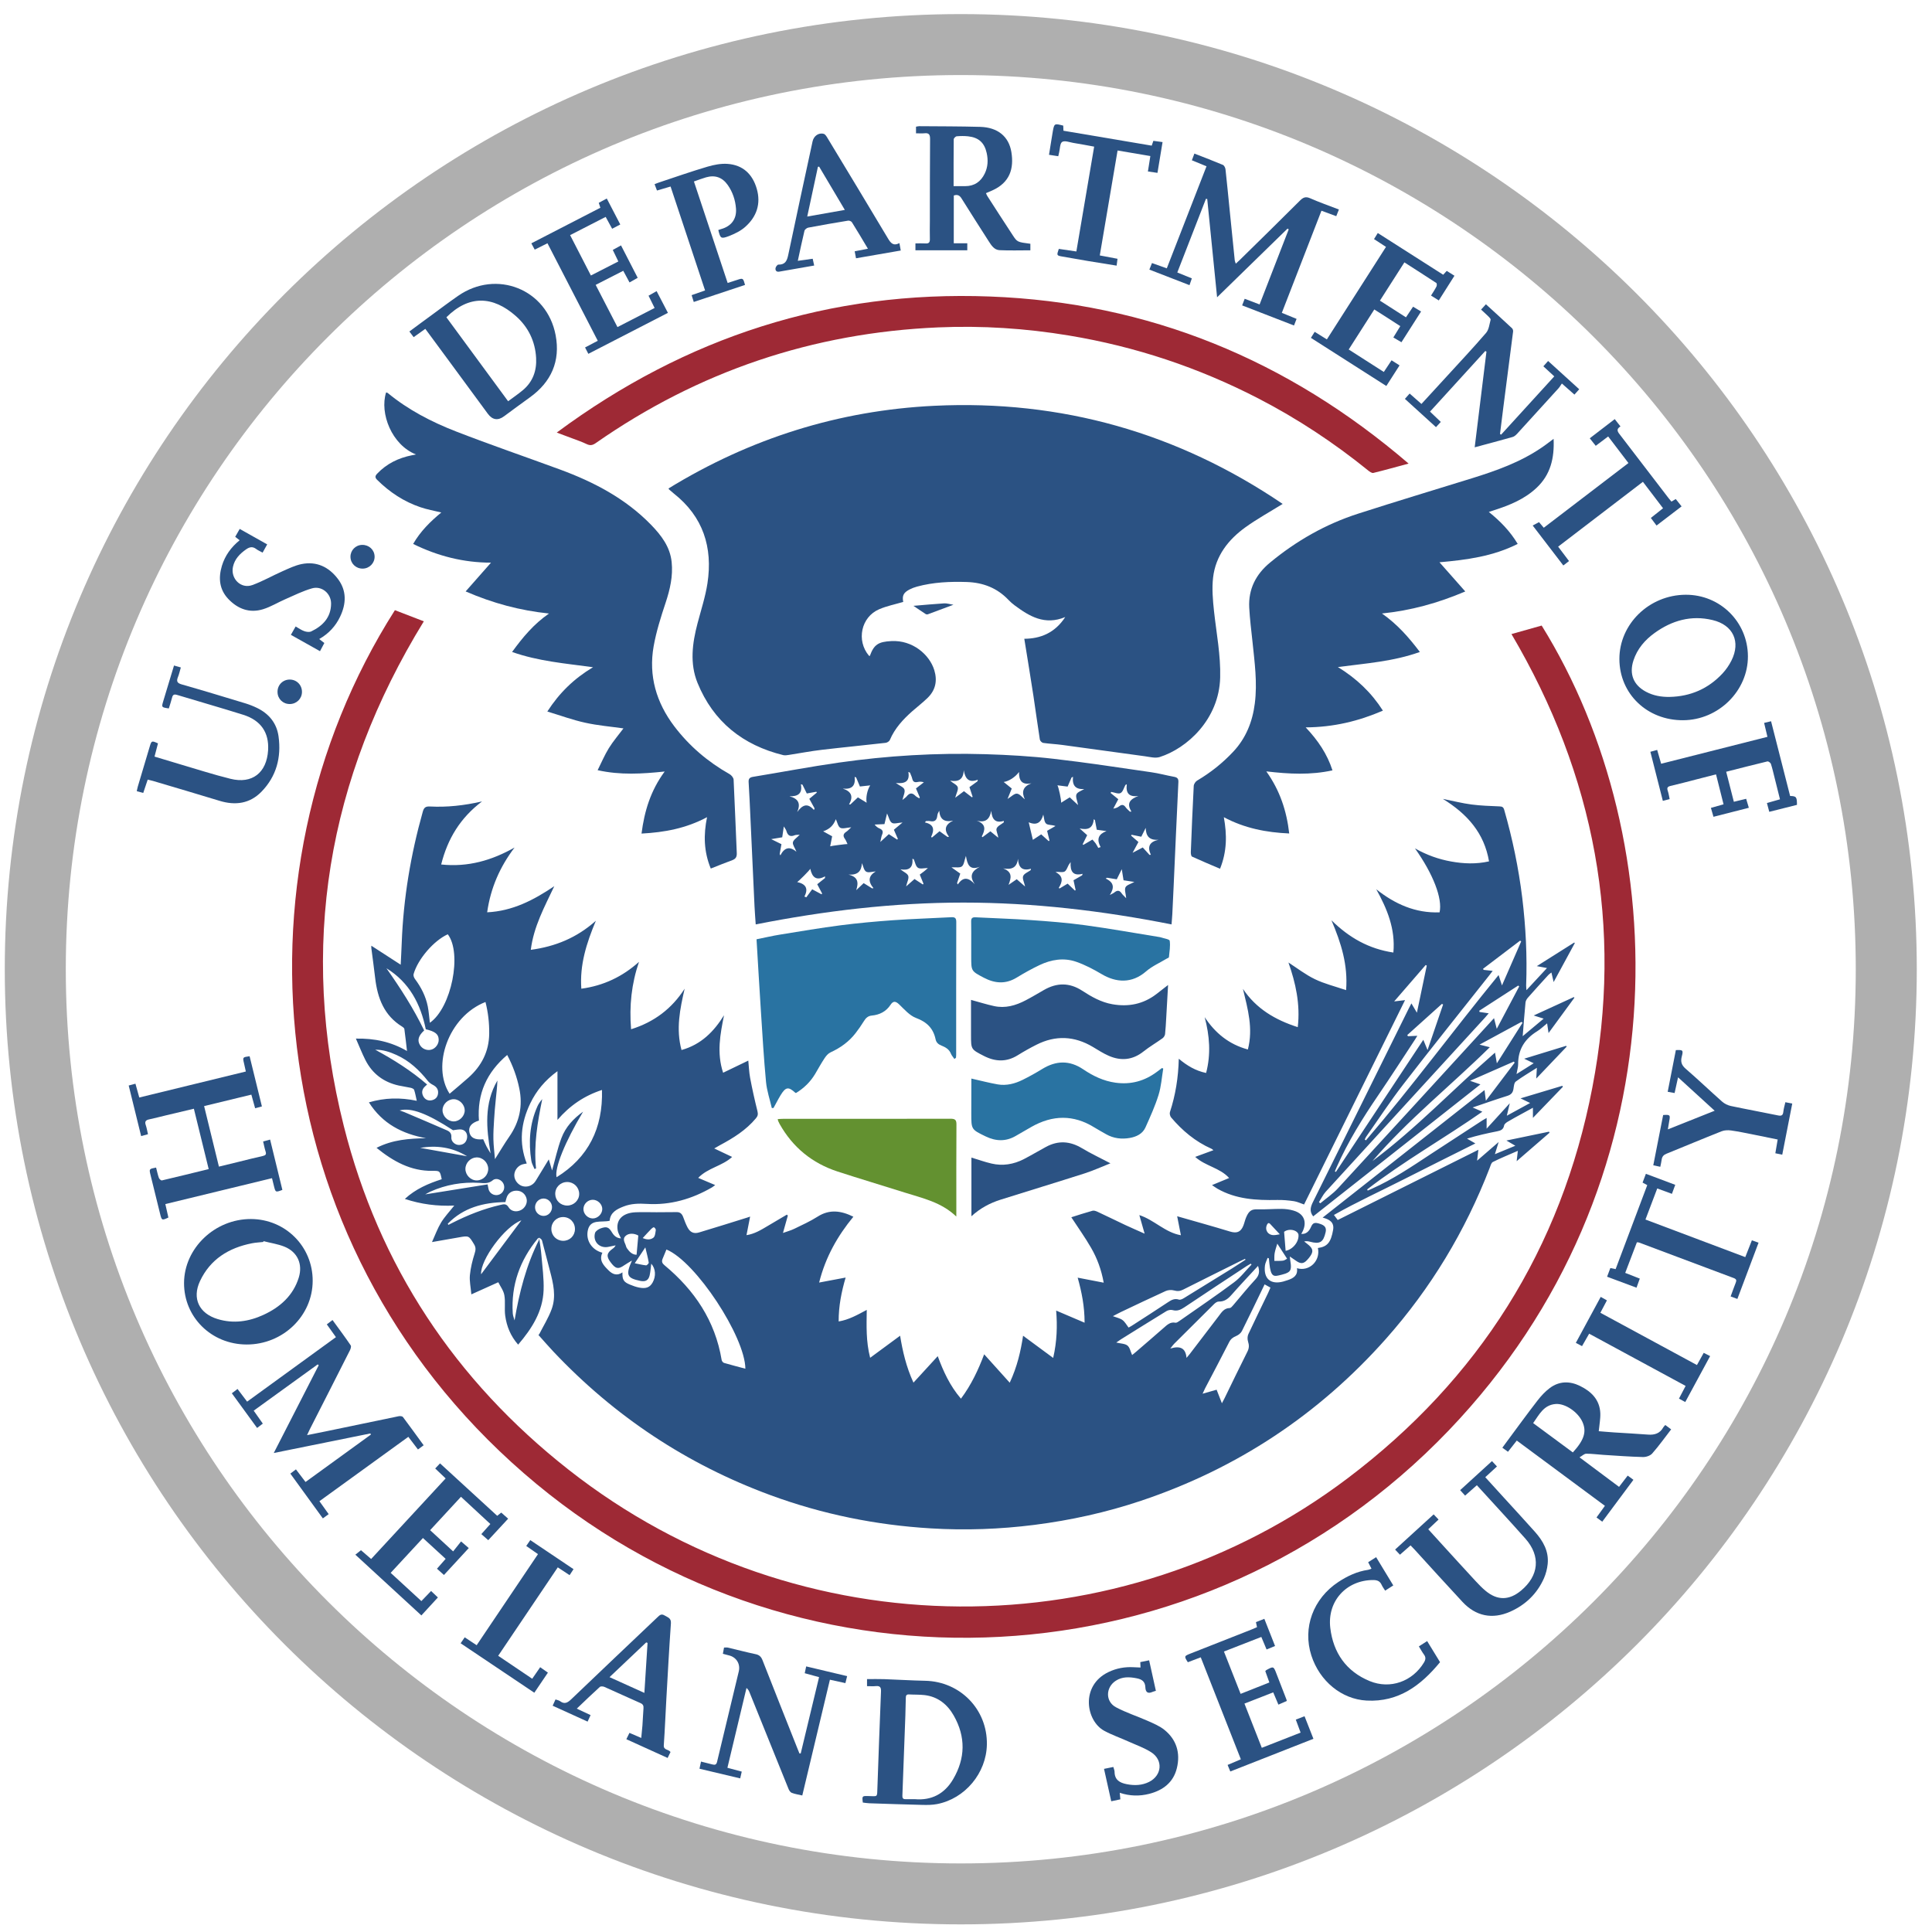 <svg width="57" height="57" viewBox="0 0 57 57" fill="none" xmlns="http://www.w3.org/2000/svg">
<path fill-rule="evenodd" clip-rule="evenodd" d="M28.346 0.416C12.769 0.416 0.141 13.033 0.141 28.595C0.141 44.158 12.769 56.775 28.346 56.775C43.923 56.775 56.551 44.158 56.551 28.595C56.551 13.033 43.924 0.416 28.346 0.416ZM28.346 54.977C13.763 54.977 1.941 43.166 1.941 28.595C1.941 14.026 13.762 2.214 28.346 2.214C42.93 2.214 54.751 14.025 54.751 28.595C54.751 43.165 42.93 54.977 28.346 54.977Z" fill="#AFAFAF"/>
<path fill-rule="evenodd" clip-rule="evenodd" d="M15.906 36.514C15.929 36.689 15.96 36.864 15.974 37.041C16.002 37.381 16.05 37.723 16.038 38.063C16.015 38.693 15.693 39.196 15.287 39.671C15.063 39.417 14.948 39.129 14.905 38.815C14.878 38.617 14.915 38.41 14.88 38.214C14.857 38.077 14.761 37.952 14.701 37.83C14.432 37.951 14.191 38.06 13.906 38.188C13.887 37.97 13.848 37.794 13.863 37.624C13.884 37.407 13.937 37.191 14.003 36.983C14.036 36.88 14.044 36.805 13.987 36.711C13.831 36.454 13.835 36.453 13.535 36.507C13.287 36.552 13.038 36.594 12.745 36.645C12.84 36.435 12.909 36.241 13.013 36.069C13.119 35.896 13.261 35.747 13.402 35.568C12.904 35.591 12.427 35.531 11.944 35.372C12.265 35.075 12.641 34.917 13.032 34.791C12.981 34.544 12.979 34.541 12.757 34.544C12.12 34.552 11.604 34.266 11.109 33.865C11.581 33.624 12.071 33.589 12.57 33.581C11.871 33.453 11.284 33.156 10.884 32.523C11.351 32.386 11.807 32.375 12.296 32.477C12.268 32.355 12.251 32.252 12.218 32.153C12.209 32.125 12.156 32.103 12.12 32.094C12.001 32.067 11.879 32.053 11.761 32.026C11.318 31.927 10.985 31.678 10.78 31.273C10.681 31.078 10.602 30.873 10.5 30.642C11.05 30.632 11.534 30.734 12.008 31.008C11.981 30.773 11.958 30.565 11.93 30.359C11.927 30.333 11.892 30.305 11.867 30.29C11.332 29.963 11.138 29.447 11.069 28.859C11.035 28.562 10.993 28.265 10.955 27.968C10.953 27.949 10.955 27.93 10.955 27.901C11.243 28.088 11.523 28.269 11.822 28.462C11.832 28.238 11.845 28.03 11.852 27.822C11.901 26.504 12.117 25.214 12.474 23.946C12.508 23.824 12.559 23.787 12.686 23.794C13.19 23.82 13.687 23.766 14.221 23.645C13.577 24.133 13.206 24.747 13.016 25.505C13.809 25.589 14.511 25.384 15.181 25.005C14.753 25.569 14.475 26.192 14.373 26.916C15.119 26.879 15.735 26.562 16.353 26.145C16.061 26.763 15.746 27.336 15.66 28.023C16.385 27.925 17.015 27.669 17.58 27.165C17.302 27.829 17.1 28.466 17.151 29.17C17.807 29.081 18.366 28.814 18.852 28.378C18.632 29.022 18.562 29.675 18.619 30.366C19.302 30.153 19.821 29.758 20.199 29.17C20.062 29.767 19.938 30.359 20.107 30.979C20.686 30.817 21.061 30.436 21.361 29.953C21.25 30.511 21.14 31.059 21.334 31.649C21.589 31.526 21.827 31.412 22.077 31.291C22.094 31.453 22.099 31.629 22.131 31.8C22.193 32.13 22.266 32.457 22.347 32.782C22.368 32.87 22.361 32.923 22.304 32.991C22.012 33.342 21.635 33.576 21.24 33.787C21.192 33.813 21.144 33.842 21.072 33.883C21.256 33.97 21.418 34.046 21.6 34.133C21.31 34.402 20.885 34.454 20.599 34.751C20.773 34.825 20.93 34.891 21.1 34.963C21.069 34.985 21.04 35.011 21.007 35.031C20.413 35.376 19.775 35.561 19.086 35.519C18.846 35.504 18.619 35.508 18.396 35.596C18.193 35.675 18.006 35.772 17.987 36.016C17.741 36.076 17.401 35.948 17.338 36.322C17.286 36.627 17.487 36.887 17.772 36.959C17.662 37.193 17.815 37.34 17.958 37.483C18.073 37.598 18.209 37.649 18.364 37.539C18.357 37.755 18.398 37.824 18.588 37.901C18.674 37.937 18.764 37.969 18.855 37.987C19.061 38.028 19.174 37.981 19.255 37.837C19.358 37.652 19.345 37.43 19.214 37.282C19.199 37.401 19.192 37.515 19.167 37.625C19.134 37.773 19.044 37.821 18.895 37.791C18.497 37.709 18.453 37.621 18.645 37.189C18.548 37.249 18.481 37.285 18.419 37.328C18.238 37.456 18.157 37.437 18.006 37.229C17.884 37.063 17.901 36.966 18.072 36.843C18.105 36.819 18.138 36.795 18.163 36.742C18.096 36.756 18.027 36.768 17.96 36.784C17.7 36.845 17.485 36.64 17.554 36.38C17.57 36.321 17.658 36.264 17.724 36.24C17.904 36.176 17.964 36.207 18.058 36.364C18.115 36.459 18.192 36.529 18.321 36.536C18.285 36.455 18.242 36.388 18.227 36.316C18.161 35.997 18.361 35.784 18.747 35.766C18.953 35.757 19.16 35.765 19.367 35.765C19.568 35.764 19.768 35.762 19.969 35.761C20.068 35.76 20.122 35.816 20.155 35.904C20.194 36.009 20.233 36.115 20.285 36.214C20.362 36.357 20.468 36.408 20.625 36.361C21.1 36.22 21.573 36.069 22.047 35.922C22.069 35.915 22.09 35.907 22.131 35.893C22.095 36.078 22.061 36.249 22.024 36.441C22.256 36.406 22.446 36.291 22.637 36.177C22.829 36.062 23.021 35.95 23.214 35.836C23.225 35.845 23.234 35.853 23.244 35.863C23.2 36.023 23.154 36.183 23.1 36.376C23.224 36.331 23.336 36.302 23.437 36.252C23.669 36.139 23.906 36.032 24.123 35.894C24.477 35.668 24.819 35.72 25.177 35.897C24.714 36.461 24.358 37.079 24.167 37.839C24.447 37.786 24.691 37.741 24.949 37.692C24.827 38.108 24.741 38.531 24.743 38.987C25.045 38.937 25.296 38.793 25.572 38.646C25.566 39.115 25.546 39.567 25.672 40.059C25.982 39.831 26.266 39.622 26.556 39.408C26.63 39.86 26.732 40.317 26.95 40.792C27.202 40.518 27.431 40.267 27.666 40.011C27.828 40.45 28.022 40.883 28.351 41.265C28.657 40.857 28.864 40.411 29.036 39.956C29.283 40.23 29.524 40.499 29.79 40.794C30.011 40.32 30.114 39.868 30.184 39.408C30.468 39.618 30.754 39.829 31.072 40.063C31.185 39.568 31.197 39.12 31.16 38.666C31.437 38.784 31.705 38.898 31.999 39.024C31.999 38.537 31.912 38.114 31.795 37.695C32.048 37.744 32.288 37.791 32.563 37.843C32.492 37.454 32.368 37.122 32.192 36.817C32.015 36.51 31.808 36.22 31.607 35.913C31.806 35.85 32.017 35.78 32.231 35.721C32.275 35.708 32.334 35.73 32.38 35.751C32.656 35.879 32.928 36.014 33.204 36.144C33.379 36.225 33.558 36.303 33.77 36.397C33.711 36.19 33.665 36.033 33.614 35.849C34.058 35.994 34.373 36.363 34.84 36.443C34.804 36.255 34.77 36.079 34.73 35.883C35.258 36.035 35.774 36.177 36.285 36.333C36.48 36.393 36.603 36.357 36.681 36.165C36.714 36.083 36.731 35.994 36.766 35.913C36.852 35.709 36.939 35.674 37.102 35.679C37.337 35.686 37.572 35.664 37.806 35.666C37.922 35.667 38.041 35.681 38.152 35.713C38.535 35.818 38.562 36.134 38.391 36.403C38.514 36.418 38.615 36.346 38.677 36.203C38.732 36.074 38.787 36.053 38.955 36.111C39.065 36.149 39.143 36.206 39.111 36.35C39.043 36.651 38.944 36.715 38.643 36.633C38.592 36.62 38.539 36.612 38.477 36.627C38.524 36.664 38.572 36.699 38.616 36.738C38.737 36.845 38.748 36.926 38.66 37.056C38.631 37.099 38.597 37.139 38.562 37.176C38.462 37.285 38.377 37.292 38.252 37.207C38.181 37.159 38.11 37.109 38.053 37.071C38.062 37.215 38.117 37.377 38.062 37.481C38.015 37.568 37.843 37.601 37.718 37.631C37.521 37.679 37.475 37.59 37.436 37.126C37.424 37.12 37.411 37.115 37.399 37.11C37.372 37.186 37.33 37.259 37.32 37.337C37.273 37.724 37.487 37.909 37.86 37.809C37.906 37.797 37.95 37.782 37.994 37.767C38.162 37.711 38.297 37.628 38.264 37.416C38.63 37.525 38.964 37.197 38.882 36.82C39.16 36.783 39.267 36.654 39.331 36.285C39.369 36.063 39.227 35.975 39.022 35.923C40.621 34.662 42.202 33.417 43.798 32.16C43.812 32.266 43.822 32.347 43.838 32.475C44.136 32.08 44.412 31.715 44.687 31.352C44.678 31.341 44.67 31.33 44.663 31.32C44.242 31.504 43.822 31.689 43.371 31.887C43.489 31.928 43.571 31.956 43.677 31.993C42.019 33.301 40.378 34.596 38.743 35.887C38.618 35.728 38.672 35.591 38.747 35.441C39.687 33.549 40.622 31.653 41.56 29.759C41.583 29.713 41.606 29.668 41.641 29.603C41.692 29.69 41.736 29.764 41.803 29.878C41.905 29.389 41.999 28.939 42.094 28.488C42.083 28.483 42.072 28.477 42.062 28.471C41.76 28.819 41.459 29.167 41.132 29.545C41.256 29.531 41.337 29.521 41.453 29.507C40.453 31.531 39.465 33.531 38.474 35.536C38.37 35.501 38.276 35.454 38.178 35.439C38.013 35.415 37.844 35.399 37.678 35.403C37.067 35.415 36.467 35.384 35.919 35.071C35.864 35.039 35.812 35 35.758 34.964C35.927 34.893 36.086 34.828 36.263 34.755C35.991 34.452 35.566 34.407 35.262 34.132C35.447 34.063 35.615 34.002 35.8 33.934C35.772 33.913 35.758 33.898 35.741 33.891C35.267 33.681 34.882 33.358 34.551 32.967C34.52 32.929 34.502 32.854 34.517 32.809C34.681 32.308 34.764 31.793 34.778 31.236C35.02 31.439 35.271 31.591 35.584 31.656C35.73 31.099 35.687 30.557 35.542 30.01C35.851 30.476 36.254 30.811 36.816 30.963C36.978 30.341 36.812 29.764 36.671 29.176C37.06 29.758 37.62 30.09 38.288 30.304C38.367 29.627 38.224 28.995 38.013 28.397C38.263 28.558 38.514 28.754 38.794 28.889C39.073 29.024 39.381 29.099 39.714 29.212C39.772 28.466 39.568 27.823 39.282 27.151C39.807 27.668 40.388 27.995 41.109 28.103C41.172 27.408 40.926 26.817 40.604 26.236C41.152 26.671 41.759 26.945 42.472 26.917C42.563 26.511 42.284 25.786 41.746 25.03C42.095 25.227 42.445 25.351 42.814 25.417C43.181 25.483 43.548 25.499 43.931 25.413C43.789 24.578 43.291 24.015 42.569 23.57C42.876 23.631 43.143 23.7 43.413 23.735C43.687 23.771 43.964 23.779 44.24 23.791C44.317 23.794 44.354 23.81 44.378 23.89C44.623 24.742 44.803 25.608 44.911 26.487C45.015 27.346 45.059 28.207 45.026 29.071C45.025 29.102 45.03 29.134 45.035 29.213C45.248 28.984 45.435 28.782 45.641 28.56C45.533 28.539 45.453 28.525 45.341 28.504C45.724 28.263 46.083 28.035 46.444 27.808C46.449 27.813 46.456 27.818 46.462 27.823C46.26 28.196 46.057 28.569 45.837 28.974C45.812 28.867 45.794 28.789 45.772 28.692C45.735 28.721 45.705 28.738 45.683 28.763C45.481 28.985 45.278 29.206 45.08 29.432C45.044 29.472 45.012 29.527 45.007 29.578C44.976 29.895 44.953 30.212 44.924 30.571C45.139 30.39 45.33 30.232 45.543 30.053C45.437 30.02 45.358 29.995 45.249 29.96C45.662 29.771 46.047 29.594 46.433 29.417C46.439 29.423 46.444 29.43 46.45 29.436C46.202 29.776 45.953 30.117 45.687 30.478C45.672 30.372 45.66 30.294 45.645 30.192C45.539 30.276 45.454 30.362 45.353 30.424C44.988 30.649 44.786 30.961 44.79 31.398C44.791 31.48 44.763 31.562 44.742 31.688C44.924 31.573 45.075 31.479 45.249 31.369C45.148 31.321 45.07 31.284 44.968 31.235C45.399 31.103 45.802 30.979 46.207 30.855C46.212 30.864 46.216 30.872 46.221 30.88C45.928 31.188 45.634 31.496 45.324 31.821C45.331 31.711 45.336 31.626 45.343 31.504C45.116 31.649 44.91 31.768 44.721 31.909C44.67 31.946 44.664 32.052 44.651 32.129C44.634 32.236 44.584 32.295 44.474 32.33C44.145 32.432 43.818 32.549 43.447 32.674C43.562 32.724 43.639 32.757 43.734 32.799C42.604 33.588 41.413 34.258 40.335 35.092C40.341 35.103 40.347 35.115 40.353 35.126C40.394 35.108 40.437 35.089 40.478 35.07C41.09 34.798 41.642 34.425 42.198 34.058C42.712 33.721 43.228 33.386 43.743 33.051C43.777 33.029 43.814 33.01 43.86 32.983C43.86 33.085 43.86 33.171 43.86 33.299C44.096 33.041 44.307 32.808 44.543 32.549C44.513 32.679 44.49 32.775 44.456 32.917C44.697 32.785 44.907 32.67 45.143 32.542C45.037 32.491 44.964 32.455 44.86 32.405C45.289 32.277 45.69 32.156 46.092 32.035C46.098 32.045 46.105 32.054 46.111 32.063C45.821 32.364 45.532 32.665 45.226 32.981C45.226 32.877 45.226 32.794 45.226 32.682C45.098 32.751 44.989 32.811 44.88 32.871C44.744 32.946 44.607 33.018 44.474 33.099C44.434 33.124 44.383 33.164 44.376 33.205C44.354 33.326 44.276 33.356 44.171 33.377C43.878 33.435 43.586 33.499 43.282 33.593C43.358 33.637 43.433 33.68 43.528 33.735C42.815 34.092 42.12 34.436 41.427 34.789C40.741 35.138 40.038 35.458 39.355 35.845C39.406 35.913 39.433 35.949 39.467 35.994C40.846 35.306 42.22 34.619 43.617 33.922C43.604 34.032 43.594 34.118 43.579 34.244C43.8 34.052 43.993 33.885 44.215 33.693C44.175 33.825 44.145 33.921 44.104 34.052C44.32 33.963 44.502 33.887 44.707 33.803C44.613 33.748 44.542 33.706 44.444 33.649C44.881 33.558 45.29 33.473 45.7 33.388C45.706 33.398 45.711 33.409 45.717 33.418C45.402 33.692 45.086 33.965 44.746 34.259C44.759 34.143 44.769 34.063 44.781 33.953C44.519 34.068 44.276 34.165 44.044 34.282C43.994 34.307 43.973 34.398 43.949 34.461C43.23 36.322 42.216 38.005 40.891 39.498C38.907 41.733 36.498 43.328 33.662 44.278C32.638 44.621 31.587 44.853 30.515 44.989C29.501 45.117 28.483 45.154 27.464 45.092C25.841 44.995 24.261 44.675 22.732 44.112C20.263 43.203 18.128 41.786 16.324 39.873C16.179 39.719 16.041 39.559 15.9 39.402C15.887 39.389 15.879 39.372 15.905 39.37C16.03 39.122 16.182 38.882 16.276 38.623C16.414 38.246 16.324 37.865 16.224 37.49C16.144 37.192 16.071 36.892 15.99 36.595C15.982 36.564 15.94 36.542 15.914 36.517C15.898 36.525 15.876 36.527 15.867 36.539C15.339 37.181 15.075 37.912 15.128 38.747C15.133 38.817 15.162 38.886 15.181 38.956C15.322 38.125 15.526 37.328 15.903 36.58C15.906 36.561 15.903 36.536 15.906 36.514ZM17.203 32.798C16.667 33.691 16.355 34.47 16.421 34.732C17.358 34.151 17.792 33.285 17.76 32.157C17.237 32.328 16.81 32.618 16.447 33.041C16.447 32.573 16.447 32.105 16.447 31.603C16.08 31.871 15.823 32.181 15.644 32.554C15.368 33.127 15.303 33.718 15.541 34.327C15.488 34.337 15.446 34.342 15.407 34.355C15.267 34.4 15.166 34.547 15.173 34.688C15.18 34.833 15.296 34.97 15.435 35C15.585 35.032 15.731 34.964 15.807 34.834C15.931 34.627 16.058 34.423 16.191 34.205C16.23 34.337 16.263 34.448 16.288 34.533C16.377 34.219 16.446 33.889 16.563 33.579C16.685 33.252 16.919 33 17.203 32.798ZM13.265 32.269C13.444 32.116 13.635 31.959 13.821 31.793C14.206 31.449 14.426 31.025 14.433 30.501C14.437 30.183 14.402 29.871 14.323 29.562C13.224 29.991 12.731 31.453 13.265 32.269ZM14.13 33.06C13.909 33.128 13.818 33.241 13.847 33.398C13.877 33.565 14.011 33.636 14.256 33.612C14.289 33.682 14.318 33.756 14.355 33.826C14.391 33.896 14.434 33.961 14.474 34.028C14.348 33.285 14.278 32.56 14.675 31.878C14.669 32.069 14.644 32.258 14.626 32.449C14.606 32.644 14.588 32.84 14.577 33.036C14.565 33.228 14.553 33.42 14.557 33.612C14.561 33.803 14.586 33.992 14.603 34.198C14.754 33.959 14.882 33.741 15.025 33.535C15.328 33.099 15.429 32.626 15.32 32.108C15.25 31.769 15.133 31.446 14.964 31.125C14.359 31.639 14.073 32.273 14.13 33.06ZM21.991 40.381C21.982 39.438 20.529 37.221 19.662 36.864C19.624 36.958 19.584 37.051 19.546 37.145C19.517 37.22 19.537 37.273 19.602 37.326C20.49 38.063 21.099 38.967 21.291 40.124C21.296 40.156 21.331 40.201 21.361 40.21C21.569 40.271 21.778 40.324 21.991 40.381ZM44.159 30.353C44.391 29.915 44.606 29.509 44.821 29.103C44.811 29.095 44.802 29.086 44.792 29.077C44.409 29.325 44.024 29.573 43.641 29.821C43.645 29.832 43.648 29.845 43.652 29.856C43.735 29.868 43.819 29.881 43.922 29.896C43.875 29.95 43.846 29.985 43.815 30.02C42.247 31.733 40.678 33.445 39.113 35.16C39.032 35.25 38.979 35.364 38.913 35.467C38.926 35.478 38.94 35.49 38.953 35.501C39.127 35.355 39.319 35.227 39.472 35.061C40.922 33.489 42.365 31.909 43.811 30.331C43.896 30.239 43.98 30.147 44.078 30.039C44.106 30.148 44.128 30.231 44.159 30.353ZM12.682 30.175C13.321 29.73 13.639 28.123 13.211 27.564C12.801 27.749 12.329 28.293 12.202 28.739C12.19 28.782 12.215 28.847 12.244 28.885C12.426 29.129 12.561 29.395 12.621 29.693C12.651 29.846 12.661 30.004 12.682 30.175ZM44.039 28.644C43.994 28.702 43.967 28.74 43.938 28.776C43.089 29.851 42.23 30.919 41.394 32.002C41.01 32.498 40.666 33.026 40.305 33.538C40.289 33.562 40.278 33.592 40.264 33.619C40.275 33.627 40.288 33.636 40.299 33.644C41.654 32.065 42.887 30.387 44.213 28.767C44.247 28.87 44.273 28.951 44.313 29.073C44.514 28.613 44.697 28.193 44.88 27.774C44.869 27.767 44.859 27.759 44.848 27.752C44.483 28.029 44.118 28.305 43.755 28.582C43.76 28.592 43.765 28.604 43.77 28.614C43.852 28.623 43.933 28.631 44.039 28.644ZM36.05 41.401C36.087 41.33 36.109 41.291 36.129 41.25C36.353 40.791 36.574 40.331 36.803 39.876C36.854 39.775 36.856 39.688 36.822 39.583C36.8 39.516 36.801 39.425 36.83 39.362C37.019 38.954 37.219 38.551 37.413 38.146C37.437 38.096 37.457 38.045 37.482 37.988C37.422 37.955 37.371 37.927 37.31 37.893C37.083 38.362 36.866 38.818 36.64 39.27C36.609 39.332 36.538 39.388 36.473 39.415C36.377 39.454 36.309 39.505 36.262 39.601C36.03 40.056 35.791 40.508 35.554 40.96C35.533 41.003 35.513 41.047 35.48 41.119C35.636 41.074 35.761 41.038 35.894 41.001C35.943 41.127 35.991 41.248 36.05 41.401ZM44.107 31.056C44.124 31.153 44.139 31.239 44.162 31.371C44.43 30.949 44.675 30.561 44.92 30.174C44.91 30.166 44.899 30.157 44.888 30.149C44.486 30.366 44.084 30.585 43.65 30.82C43.774 30.851 43.86 30.873 43.954 30.896C42.801 32.032 41.54 33.034 40.491 34.256C41.782 33.292 42.887 32.121 44.107 31.056ZM33.401 39.978C33.436 39.949 33.476 39.918 33.514 39.885C33.788 39.649 34.062 39.414 34.334 39.175C34.434 39.088 34.524 38.995 34.677 39.024C34.714 39.032 34.763 38.995 34.801 38.969C35.339 38.592 35.883 38.224 36.41 37.831C36.604 37.687 36.754 37.484 36.924 37.309C36.916 37.3 36.909 37.291 36.9 37.282C36.862 37.305 36.822 37.326 36.784 37.351C36.169 37.756 35.552 38.16 34.941 38.571C34.829 38.645 34.728 38.69 34.591 38.651C34.538 38.636 34.461 38.653 34.412 38.683C33.963 38.957 33.518 39.237 33.072 39.514C33.034 39.538 32.998 39.566 32.933 39.609C33.064 39.641 33.188 39.639 33.262 39.697C33.335 39.755 33.354 39.876 33.401 39.978ZM42.576 29.636C42.564 29.63 42.553 29.624 42.541 29.618C42.2 29.924 41.859 30.231 41.518 30.538C41.526 30.549 41.534 30.56 41.541 30.572C41.627 30.567 41.712 30.563 41.816 30.559C41.787 30.607 41.769 30.639 41.748 30.669C41.388 31.217 41.032 31.769 40.663 32.312C40.203 32.987 39.773 33.678 39.439 34.426C39.42 34.471 39.401 34.515 39.382 34.56C39.392 34.565 39.402 34.57 39.413 34.575C40.27 33.28 41.126 31.986 41.992 30.677C42.033 30.777 42.067 30.858 42.117 30.979C42.279 30.505 42.428 30.07 42.576 29.636ZM37.116 37.348C36.845 37.642 36.585 37.917 36.334 38.202C36.23 38.321 36.123 38.405 35.955 38.4C35.909 38.399 35.853 38.44 35.816 38.477C35.422 38.866 35.03 39.258 34.638 39.649C34.611 39.677 34.588 39.71 34.527 39.786C34.82 39.697 34.981 39.772 35.006 40.062C35.043 40.019 35.073 39.984 35.101 39.948C35.386 39.575 35.671 39.202 35.955 38.83C36.04 38.718 36.112 38.596 36.279 38.591C36.316 38.59 36.355 38.541 36.385 38.506C36.602 38.254 36.809 37.992 37.036 37.749C37.147 37.631 37.173 37.517 37.116 37.348ZM36.749 37.164C36.743 37.157 36.735 37.148 36.729 37.141C36.684 37.163 36.637 37.184 36.591 37.207C36.029 37.487 35.465 37.766 34.906 38.048C34.816 38.093 34.74 38.101 34.641 38.073C34.564 38.051 34.464 38.057 34.392 38.089C33.949 38.29 33.509 38.501 33.068 38.71C32.999 38.743 32.931 38.781 32.833 38.831C32.95 38.875 33.047 38.893 33.117 38.946C33.188 38.997 33.232 39.083 33.296 39.167C33.318 39.155 33.36 39.135 33.397 39.11C33.752 38.881 34.107 38.654 34.459 38.42C34.56 38.352 34.654 38.3 34.783 38.343C34.825 38.356 34.891 38.323 34.935 38.295C35.407 38.006 35.878 37.715 36.349 37.423C36.483 37.338 36.616 37.25 36.749 37.164ZM11.401 28.567C11.815 29.155 12.204 29.756 12.514 30.402C12.345 30.556 12.308 30.688 12.386 30.826C12.451 30.944 12.595 31.004 12.724 30.968C12.848 30.935 12.947 30.802 12.943 30.673C12.939 30.512 12.843 30.433 12.562 30.366C12.409 29.622 12.078 28.983 11.401 28.567ZM13.211 36.104C13.216 36.115 13.223 36.127 13.228 36.138C13.268 36.118 13.309 36.097 13.349 36.077C13.802 35.848 14.272 35.661 14.768 35.548C14.858 35.527 14.938 35.505 15.005 35.618C15.08 35.744 15.24 35.766 15.368 35.702C15.49 35.641 15.563 35.5 15.538 35.376C15.509 35.233 15.395 35.135 15.253 35.129C15.101 35.123 14.986 35.202 14.944 35.343C14.931 35.382 14.922 35.422 14.911 35.465C14.263 35.475 13.673 35.628 13.211 36.104ZM11.071 30.97C11.614 31.264 12.13 31.588 12.601 31.996C12.574 32.022 12.553 32.041 12.533 32.059C12.448 32.141 12.434 32.238 12.486 32.341C12.537 32.438 12.627 32.483 12.733 32.462C12.845 32.44 12.916 32.368 12.925 32.25C12.934 32.132 12.872 32.059 12.77 32.006C12.715 31.978 12.66 31.938 12.622 31.89C12.368 31.569 12.076 31.297 11.7 31.126C11.502 31.036 11.296 30.967 11.071 30.97ZM16.737 35.568C16.931 35.566 17.09 35.41 17.088 35.221C17.086 35.028 16.929 34.873 16.736 34.873C16.533 34.873 16.377 35.03 16.381 35.229C16.386 35.422 16.539 35.568 16.737 35.568ZM16.614 36.608C16.81 36.609 16.961 36.459 16.963 36.264C16.965 36.061 16.809 35.904 16.609 35.907C16.413 35.91 16.265 36.064 16.267 36.26C16.268 36.455 16.42 36.606 16.614 36.608ZM14.386 34.943C14.406 35.034 14.409 35.078 14.424 35.116C14.475 35.239 14.622 35.294 14.742 35.238C14.857 35.185 14.908 35.047 14.856 34.928C14.803 34.807 14.64 34.736 14.539 34.821C14.413 34.928 14.282 34.908 14.145 34.898C13.64 34.867 13.156 34.951 12.694 35.158C12.65 35.178 12.609 35.204 12.545 35.238C13.176 35.137 13.779 35.04 14.386 34.943ZM13.365 33.345C12.618 32.86 12.136 32.668 11.79 32.761C11.845 32.781 11.888 32.794 11.93 32.811C12.347 32.988 12.764 33.165 13.18 33.346C13.269 33.384 13.326 33.439 13.316 33.558C13.307 33.678 13.427 33.783 13.545 33.78C13.665 33.776 13.749 33.714 13.776 33.592C13.803 33.47 13.748 33.353 13.629 33.327C13.545 33.309 13.453 33.337 13.365 33.345ZM14.404 34.481C14.4 34.297 14.242 34.142 14.058 34.147C13.883 34.152 13.732 34.307 13.731 34.485C13.73 34.668 13.889 34.829 14.069 34.826C14.257 34.823 14.407 34.667 14.404 34.481ZM13.711 32.758C13.71 32.589 13.557 32.433 13.391 32.43C13.212 32.427 13.055 32.581 13.056 32.756C13.057 32.933 13.212 33.087 13.39 33.085C13.56 33.083 13.712 32.927 13.711 32.758ZM15.382 36.004C14.895 36.18 14.166 37.173 14.194 37.595C14.581 37.077 14.982 36.539 15.382 36.004ZM17.769 35.671C17.77 35.526 17.634 35.395 17.486 35.397C17.34 35.399 17.218 35.519 17.213 35.665C17.209 35.813 17.338 35.946 17.487 35.948C17.634 35.949 17.767 35.818 17.769 35.671ZM16.032 35.36C15.892 35.364 15.78 35.484 15.786 35.628C15.79 35.764 15.904 35.874 16.04 35.873C16.179 35.872 16.291 35.751 16.286 35.607C16.282 35.469 16.167 35.357 16.032 35.36ZM37.93 36.903C38.143 36.865 38.33 36.633 38.309 36.425C38.306 36.397 38.283 36.366 38.261 36.346C38.155 36.26 37.979 36.267 37.885 36.342C37.902 36.539 37.916 36.721 37.93 36.903ZM18.832 36.452C18.705 36.381 18.546 36.377 18.455 36.465C18.349 36.567 18.448 36.671 18.471 36.773C18.476 36.795 18.489 36.817 18.502 36.835C18.575 36.941 18.663 37.019 18.781 37.019C18.799 36.827 18.814 36.649 18.832 36.452ZM13.78 34.113C13.336 33.843 12.878 33.786 12.396 33.865C12.847 33.945 13.297 34.026 13.78 34.113ZM19.039 36.802C18.931 36.965 18.838 37.104 18.727 37.27C18.839 37.292 18.949 37.32 19.06 37.332C19.085 37.335 19.144 37.274 19.14 37.251C19.116 37.104 19.076 36.959 19.039 36.802ZM37.973 37.136C37.875 36.985 37.785 36.846 37.684 36.691C37.656 36.788 37.623 36.879 37.606 36.973C37.593 37.047 37.599 37.124 37.597 37.2C37.683 37.199 37.769 37.204 37.854 37.193C37.9 37.187 37.941 37.151 37.973 37.136ZM18.962 36.527C19.051 36.565 19.176 36.596 19.278 36.515C19.329 36.474 19.335 36.369 19.348 36.291C19.352 36.266 19.321 36.223 19.295 36.209C19.283 36.202 19.239 36.231 19.218 36.253C19.131 36.341 19.047 36.435 18.962 36.527ZM37.758 36.415C37.667 36.319 37.586 36.231 37.506 36.145C37.467 36.103 37.426 36.043 37.382 36.13C37.306 36.283 37.405 36.439 37.577 36.44C37.644 36.44 37.711 36.422 37.758 36.415Z" fill="#2B5283"/>
<path fill-rule="evenodd" clip-rule="evenodd" d="M37.843 14.867C37.466 15.101 37.091 15.307 36.746 15.555C36.239 15.92 35.865 16.398 35.79 17.038C35.752 17.364 35.782 17.702 35.817 18.031C35.888 18.683 36.016 19.326 35.999 19.988C35.967 21.226 35.016 22.081 34.215 22.335C34.084 22.376 33.923 22.332 33.779 22.312C32.968 22.203 32.159 22.088 31.348 21.979C31.159 21.953 30.966 21.945 30.776 21.918C30.739 21.912 30.685 21.858 30.679 21.82C30.611 21.394 30.556 20.968 30.491 20.542C30.405 19.979 30.312 19.417 30.22 18.846C30.692 18.843 31.121 18.678 31.428 18.205C30.822 18.457 30.371 18.183 29.934 17.859C29.87 17.811 29.81 17.759 29.755 17.701C29.42 17.347 29.005 17.187 28.523 17.171C28.029 17.155 27.538 17.176 27.057 17.306C26.98 17.327 26.905 17.355 26.835 17.391C26.654 17.485 26.612 17.577 26.648 17.759C26.409 17.829 26.163 17.878 25.937 17.975C25.403 18.205 25.259 18.899 25.637 19.346C25.641 19.351 25.653 19.35 25.663 19.352C25.785 19.013 25.917 18.933 26.298 18.914C26.925 18.881 27.424 19.312 27.565 19.773C27.66 20.086 27.601 20.36 27.37 20.587C27.227 20.728 27.064 20.851 26.914 20.984C26.641 21.226 26.398 21.489 26.253 21.832C26.237 21.871 26.174 21.911 26.128 21.916C25.501 21.988 24.872 22.048 24.245 22.122C23.921 22.16 23.599 22.222 23.276 22.272C23.221 22.28 23.162 22.291 23.11 22.279C21.916 21.986 21.046 21.293 20.579 20.147C20.346 19.573 20.425 18.978 20.579 18.392C20.682 17.999 20.811 17.609 20.872 17.21C21.034 16.149 20.745 15.242 19.878 14.559C19.831 14.521 19.786 14.48 19.739 14.44C19.736 14.437 19.734 14.431 19.723 14.411C22.132 12.934 24.747 12.108 27.567 11.972C31.312 11.792 34.744 12.766 37.843 14.867Z" fill="#2B5283"/>
<path fill-rule="evenodd" clip-rule="evenodd" d="M44.593 18.707C44.89 18.623 45.187 18.54 45.484 18.456C49.428 24.806 49.695 34.94 42.742 42.202C35.469 49.797 23.719 50.318 15.825 43.779C7.727 37.072 6.626 25.898 11.651 18.002C11.935 18.112 12.222 18.223 12.504 18.331C9.656 22.969 8.815 27.938 10.143 33.22C11.181 37.346 13.428 40.73 16.774 43.36C23.595 48.723 33.061 48.676 39.762 43.612C43.624 40.694 46.063 36.845 46.978 32.091C47.894 27.341 47.051 22.875 44.593 18.707Z" fill="#9E2935"/>
<path fill-rule="evenodd" clip-rule="evenodd" d="M34.564 27.273C32.52 26.868 30.483 26.629 28.422 26.629C26.361 26.629 24.325 26.872 22.296 27.273C22.284 27.091 22.269 26.919 22.261 26.747C22.219 25.88 22.181 25.013 22.141 24.147C22.124 23.791 22.11 23.434 22.087 23.079C22.08 22.977 22.115 22.937 22.211 22.92C23.057 22.781 23.9 22.62 24.748 22.499C26.182 22.294 27.625 22.208 29.073 22.251C29.748 22.271 30.425 22.311 31.094 22.388C32.053 22.497 33.007 22.645 33.963 22.783C34.19 22.815 34.412 22.877 34.638 22.918C34.734 22.936 34.771 22.972 34.766 23.075C34.716 24.105 34.671 25.136 34.625 26.168C34.612 26.435 34.601 26.702 34.587 26.97C34.582 27.066 34.572 27.163 34.564 27.273ZM32.358 24.48C32.339 24.379 32.322 24.287 32.304 24.195C32.293 24.186 32.282 24.178 32.27 24.169C32.243 24.456 32.078 24.488 31.853 24.442C31.928 24.508 32.003 24.576 32.075 24.64C32.026 24.737 31.984 24.823 31.942 24.908C31.949 24.914 31.955 24.921 31.962 24.927C32.048 24.877 32.133 24.826 32.23 24.77C32.265 24.812 32.299 24.845 32.325 24.882C32.354 24.925 32.378 24.971 32.403 25.016C32.426 25.008 32.45 24.999 32.472 24.991C32.341 24.752 32.416 24.605 32.645 24.52C32.551 24.507 32.459 24.495 32.358 24.48ZM30.35 24.26C30.355 24.283 30.471 24.768 30.473 24.778C30.556 24.723 30.637 24.67 30.719 24.616C30.797 24.686 30.868 24.752 30.941 24.817C30.948 24.811 30.956 24.805 30.963 24.798C30.94 24.705 30.917 24.611 30.893 24.512C30.979 24.463 31.06 24.416 31.14 24.37C31.037 24.33 30.918 24.35 30.863 24.299C30.804 24.245 30.805 24.124 30.78 24.033C30.719 24.26 30.594 24.365 30.35 24.26ZM33.244 23.138C33.23 23.144 33.217 23.15 33.204 23.158C33.158 23.241 33.13 23.363 33.058 23.398C32.99 23.432 32.878 23.378 32.784 23.364C32.778 23.374 32.772 23.384 32.766 23.395C32.843 23.458 32.921 23.522 32.993 23.579C32.934 23.69 32.89 23.773 32.846 23.857C32.918 23.846 32.971 23.824 33.015 23.791C33.093 23.73 33.153 23.733 33.212 23.819C33.245 23.867 33.295 23.903 33.336 23.946C33.352 23.945 33.366 23.945 33.381 23.944C33.223 23.691 33.352 23.573 33.587 23.483C33.304 23.523 33.211 23.395 33.244 23.138ZM27.024 23.261C27.107 23.197 27.181 23.139 27.257 23.08C27.186 23.057 27.125 23.059 27.069 23.072C26.985 23.089 26.937 23.067 26.915 22.978C26.901 22.915 26.87 22.856 26.847 22.795C26.831 22.788 26.814 22.782 26.799 22.774C26.851 23.067 26.687 23.125 26.431 23.101C26.546 23.183 26.66 23.223 26.683 23.293C26.709 23.372 26.652 23.478 26.625 23.601C26.682 23.553 26.723 23.529 26.751 23.494C26.832 23.394 26.911 23.38 27.005 23.477C27.036 23.509 27.082 23.529 27.12 23.553C27.127 23.545 27.133 23.538 27.138 23.529C27.102 23.445 27.065 23.36 27.024 23.261ZM23.594 24.627C23.524 24.633 23.481 24.628 23.447 24.642C23.312 24.698 23.238 24.649 23.201 24.515C23.191 24.476 23.161 24.443 23.125 24.382C23.107 24.51 23.092 24.607 23.078 24.703C22.978 24.72 22.885 24.735 22.753 24.757C22.875 24.817 22.965 24.862 23.055 24.906C23.037 25.008 23.021 25.102 23.003 25.196C23.01 25.21 23.017 25.222 23.024 25.235C23.141 25.005 23.297 24.959 23.497 25.13C23.456 25.018 23.381 24.928 23.393 24.853C23.407 24.778 23.508 24.718 23.594 24.627ZM28.182 23.536C28.29 23.455 28.363 23.4 28.44 23.342C28.521 23.405 28.597 23.464 28.674 23.523C28.681 23.518 28.688 23.513 28.696 23.508C28.665 23.413 28.634 23.318 28.602 23.223C28.684 23.163 28.761 23.107 28.837 23.052C28.841 23.036 28.845 23.02 28.849 23.004C28.572 23.109 28.477 22.964 28.433 22.724C28.424 23.004 28.271 23.073 28.032 23.032C28.118 23.109 28.232 23.151 28.256 23.223C28.279 23.299 28.216 23.403 28.182 23.536ZM32.743 26.405C32.791 26.379 32.843 26.358 32.884 26.325C32.968 26.258 33.031 26.267 33.092 26.356C33.123 26.402 33.167 26.438 33.226 26.5C33.214 26.364 33.17 26.25 33.206 26.177C33.242 26.107 33.361 26.08 33.467 26.02C33.341 26 33.245 25.985 33.148 25.971C33.133 25.872 33.117 25.778 33.096 25.644C33.033 25.769 32.991 25.855 32.948 25.942C32.848 25.927 32.755 25.912 32.663 25.896C32.649 25.905 32.634 25.913 32.621 25.92C32.888 26.043 32.867 26.21 32.743 26.405ZM24.551 24.673C24.53 24.777 24.513 24.867 24.493 24.969C24.515 24.956 24.985 24.897 25.004 24.902C24.976 24.845 24.959 24.792 24.927 24.749C24.865 24.663 24.877 24.599 24.966 24.541C25.012 24.512 25.049 24.468 25.114 24.408C24.976 24.418 24.861 24.461 24.791 24.422C24.724 24.385 24.705 24.263 24.66 24.168C24.587 24.354 24.482 24.458 24.286 24.527C24.38 24.579 24.463 24.624 24.551 24.673ZM26.469 24.771C26.477 24.763 26.484 24.756 26.49 24.749C26.452 24.661 26.412 24.573 26.372 24.48C26.451 24.414 26.525 24.352 26.628 24.266C26.492 24.274 26.377 24.317 26.314 24.276C26.245 24.233 26.225 24.113 26.171 23.999C26.142 24.119 26.118 24.215 26.094 24.314C25.991 24.318 25.898 24.323 25.805 24.327C25.849 24.387 25.895 24.419 25.946 24.441C26.035 24.478 26.067 24.53 26.024 24.627C26.001 24.68 25.995 24.742 25.972 24.841C26.076 24.744 26.148 24.679 26.223 24.61C26.308 24.665 26.388 24.718 26.469 24.771ZM24.013 23.897C24.019 23.882 24.026 23.865 24.033 23.85C23.985 23.763 23.936 23.675 23.877 23.568C23.955 23.504 24.028 23.444 24.1 23.383C24.095 23.375 24.09 23.367 24.085 23.359C23.99 23.376 23.896 23.393 23.803 23.41C23.757 23.317 23.715 23.233 23.675 23.15C23.66 23.146 23.644 23.142 23.628 23.138C23.68 23.412 23.545 23.5 23.291 23.493C23.556 23.563 23.629 23.708 23.52 23.958C23.667 23.756 23.817 23.671 24.013 23.897ZM30.034 25.337C30 25.608 29.841 25.662 29.597 25.621C29.884 25.728 29.831 25.91 29.755 26.106C29.835 26.051 29.915 25.997 29.997 25.94C30.074 26.008 30.147 26.072 30.244 26.156C30.216 26.03 30.157 25.921 30.186 25.847C30.215 25.771 30.331 25.729 30.409 25.672C30.412 25.658 30.414 25.645 30.417 25.631C30.157 25.704 30.049 25.592 30.034 25.337ZM34.179 24.776C33.899 24.796 33.809 24.659 33.802 24.425C33.758 24.512 33.715 24.598 33.671 24.686C33.569 24.665 33.477 24.647 33.384 24.628C33.38 24.637 33.375 24.646 33.371 24.654C33.444 24.718 33.516 24.782 33.587 24.842C33.527 24.953 33.481 25.039 33.415 25.16C33.541 25.094 33.627 25.048 33.715 25.003C33.786 25.08 33.849 25.151 33.913 25.221C33.926 25.221 33.941 25.22 33.954 25.22C33.846 24.984 33.907 24.837 34.179 24.776ZM31.657 22.918C31.643 22.926 31.628 22.933 31.614 22.939C31.576 23.028 31.537 23.116 31.498 23.207C31.396 23.194 31.301 23.183 31.197 23.169C31.233 23.222 31.317 23.617 31.306 23.683C31.395 23.627 31.477 23.576 31.561 23.524C31.639 23.597 31.711 23.664 31.806 23.752C31.783 23.622 31.728 23.511 31.759 23.436C31.789 23.365 31.908 23.33 31.988 23.279C31.74 23.295 31.628 23.183 31.657 22.918ZM31.672 25.97C31.762 25.918 31.844 25.872 31.926 25.825C31.931 25.81 31.935 25.795 31.941 25.78C31.656 25.852 31.57 25.71 31.587 25.434C31.546 25.495 31.531 25.512 31.522 25.532C31.428 25.739 31.428 25.739 31.215 25.724C31.191 25.722 31.166 25.727 31.141 25.729C31.377 25.848 31.352 26.009 31.239 26.191C31.238 26.194 31.248 26.204 31.257 26.215C31.336 26.168 31.415 26.12 31.499 26.07C31.573 26.142 31.643 26.208 31.712 26.274C31.721 26.27 31.728 26.266 31.735 26.262C31.715 26.168 31.695 26.075 31.672 25.97ZM27.72 24.523C27.764 24.555 27.802 24.583 27.839 24.61C27.878 24.638 27.917 24.666 27.956 24.693C27.971 24.691 27.984 24.689 27.998 24.686C27.839 24.477 27.886 24.325 28.12 24.211C27.863 24.265 27.73 24.175 27.71 23.919C27.678 23.975 27.659 24.017 27.654 24.061C27.642 24.192 27.581 24.255 27.443 24.226C27.403 24.217 27.361 24.224 27.319 24.224C27.309 24.237 27.298 24.25 27.287 24.264C27.571 24.326 27.564 24.491 27.473 24.686C27.472 24.689 27.481 24.698 27.493 24.712C27.566 24.652 27.637 24.593 27.72 24.523ZM23.732 26.451C23.751 26.458 23.769 26.466 23.789 26.473C23.848 26.392 23.908 26.311 23.962 26.237C24.074 26.297 24.156 26.342 24.239 26.385C24.244 26.377 24.249 26.37 24.255 26.361C24.21 26.277 24.165 26.191 24.111 26.088C24.19 26.025 24.266 25.964 24.341 25.904C24.341 25.887 24.34 25.872 24.34 25.855C24.087 25.995 23.961 25.888 23.906 25.632C23.892 25.671 23.556 26.008 23.518 26.023C23.775 26.079 23.857 26.216 23.732 26.451ZM28.811 24.211C29.112 24.316 29.061 24.491 28.966 24.677C28.965 24.679 28.976 24.689 28.986 24.7C29.064 24.642 29.142 24.584 29.22 24.526C29.301 24.592 29.375 24.653 29.45 24.715C29.446 24.614 29.378 24.512 29.403 24.444C29.43 24.369 29.541 24.322 29.615 24.262C29.619 24.259 29.615 24.246 29.615 24.219C29.37 24.294 29.265 24.176 29.245 23.921C29.199 24.16 29.089 24.284 28.811 24.211ZM25.836 25.71C25.739 25.715 25.621 25.757 25.554 25.716C25.486 25.676 25.469 25.552 25.429 25.465C25.418 25.707 25.302 25.822 25.032 25.803C25.325 25.873 25.331 26.046 25.261 26.263C25.335 26.194 25.407 26.124 25.481 26.055C25.57 26.11 25.651 26.161 25.731 26.21C25.744 26.208 25.757 26.206 25.77 26.203C25.602 26.001 25.621 25.839 25.836 25.71ZM26.959 25.351C26.946 25.345 26.933 25.34 26.919 25.336C26.944 25.605 26.812 25.691 26.565 25.647C26.652 25.722 26.768 25.765 26.795 25.838C26.823 25.914 26.763 26.021 26.733 26.152C26.835 26.062 26.91 25.996 26.981 25.934C27.072 25.993 27.149 26.044 27.227 26.095C27.233 26.088 27.24 26.081 27.246 26.073C27.209 25.985 27.173 25.896 27.136 25.803C27.184 25.768 27.225 25.738 27.265 25.706C27.301 25.678 27.335 25.647 27.376 25.61C27.259 25.61 27.144 25.645 27.081 25.601C27.014 25.556 26.997 25.438 26.959 25.351ZM28.072 25.59C28.173 25.661 28.25 25.716 28.331 25.774C28.298 25.87 28.267 25.963 28.236 26.054C28.243 26.067 28.252 26.081 28.259 26.094C28.415 25.859 28.572 25.885 28.759 26.086C28.59 25.845 28.67 25.697 28.91 25.572C28.601 25.69 28.54 25.504 28.498 25.251C28.45 25.39 28.442 25.512 28.378 25.562C28.316 25.61 28.195 25.581 28.072 25.59ZM25.259 22.938C25.245 22.932 25.229 22.926 25.215 22.92C25.245 23.185 25.132 23.295 24.865 23.266C25.123 23.351 25.181 23.502 25.05 23.733C25.063 23.733 25.077 23.733 25.09 23.733C25.163 23.664 25.235 23.597 25.311 23.525C25.397 23.577 25.479 23.628 25.569 23.683C25.54 23.53 25.588 23.301 25.674 23.171C25.568 23.183 25.469 23.194 25.37 23.204C25.33 23.107 25.294 23.022 25.259 22.938ZM29.612 23.071C29.699 23.141 29.776 23.204 29.85 23.264C29.81 23.364 29.773 23.453 29.726 23.571C29.838 23.503 29.924 23.408 30.002 23.415C30.084 23.421 30.158 23.523 30.236 23.583C30.135 23.366 30.174 23.208 30.43 23.11C30.144 23.167 30.06 23.024 30.064 22.776C29.955 22.927 29.765 23.049 29.612 23.071Z" fill="#2B5283"/>
<path fill-rule="evenodd" clip-rule="evenodd" d="M12.271 13.407C11.56 13.127 11.195 12.194 11.391 11.578C11.408 11.583 11.426 11.584 11.439 11.594C12.042 12.092 12.731 12.448 13.453 12.729C14.47 13.124 15.503 13.477 16.527 13.854C17.527 14.223 18.457 14.71 19.21 15.485C19.511 15.796 19.77 16.133 19.816 16.583C19.859 16.998 19.768 17.389 19.638 17.782C19.498 18.202 19.363 18.629 19.285 19.064C19.13 19.936 19.362 20.728 19.895 21.43C20.338 22.013 20.885 22.478 21.524 22.839C21.579 22.87 21.641 22.945 21.644 23.002C21.68 23.723 21.704 24.443 21.737 25.164C21.742 25.274 21.712 25.337 21.607 25.377C21.397 25.453 21.19 25.539 20.97 25.625C20.764 25.124 20.753 24.633 20.86 24.109C20.242 24.44 19.605 24.557 18.927 24.593C19.012 23.933 19.193 23.328 19.61 22.762C18.94 22.832 18.303 22.872 17.632 22.723C17.745 22.497 17.839 22.273 17.964 22.071C18.092 21.865 18.252 21.68 18.394 21.49C18.027 21.437 17.642 21.406 17.268 21.323C16.895 21.242 16.535 21.109 16.148 20.992C16.506 20.437 16.936 20.021 17.496 19.685C16.675 19.573 15.883 19.509 15.108 19.235C15.422 18.804 15.745 18.414 16.197 18.101C15.338 18.011 14.544 17.798 13.738 17.449C13.998 17.155 14.239 16.881 14.486 16.6C13.684 16.6 12.922 16.409 12.189 16.048C12.406 15.672 12.697 15.386 13.02 15.12C12.804 15.067 12.598 15.032 12.402 14.964C11.915 14.799 11.495 14.521 11.129 14.159C11.058 14.09 11.064 14.041 11.129 13.974C11.411 13.677 11.759 13.51 12.156 13.431C12.193 13.424 12.232 13.416 12.271 13.407Z" fill="#2B5283"/>
<path fill-rule="evenodd" clip-rule="evenodd" d="M43.23 17.45C42.42 17.794 41.63 18.012 40.772 18.1C41.224 18.417 41.562 18.801 41.89 19.235C41.109 19.516 40.306 19.57 39.472 19.68C40.024 20.02 40.457 20.43 40.8 20.966C40.079 21.278 39.339 21.455 38.522 21.46C38.886 21.845 39.157 22.247 39.312 22.728C38.669 22.869 38.034 22.838 37.36 22.758C37.761 23.321 37.96 23.923 38.036 24.59C37.356 24.56 36.719 24.436 36.107 24.11C36.201 24.628 36.202 25.116 35.995 25.631C35.714 25.511 35.44 25.397 35.17 25.273C35.142 25.261 35.131 25.185 35.133 25.139C35.158 24.488 35.185 23.837 35.219 23.187C35.222 23.132 35.271 23.057 35.321 23.028C35.716 22.795 36.07 22.513 36.383 22.179C36.761 21.777 36.953 21.291 37.021 20.753C37.099 20.143 37.015 19.537 36.952 18.931C36.916 18.596 36.874 18.26 36.856 17.924C36.829 17.381 37.052 16.943 37.469 16.599C38.248 15.955 39.112 15.462 40.075 15.153C41.189 14.794 42.31 14.457 43.429 14.11C44.146 13.887 44.852 13.636 45.48 13.208C45.596 13.131 45.704 13.045 45.836 12.947C45.862 13.516 45.746 14.008 45.33 14.396C44.974 14.729 44.537 14.906 44.083 15.052C44.039 15.067 43.996 15.081 43.925 15.104C44.265 15.378 44.553 15.673 44.777 16.047C44.047 16.416 43.269 16.518 42.469 16.589C42.719 16.871 42.962 17.147 43.23 17.45Z" fill="#2B5283"/>
<path fill-rule="evenodd" clip-rule="evenodd" d="M41.558 13.677C41.185 13.777 40.852 13.872 40.517 13.953C40.474 13.963 40.406 13.914 40.363 13.879C39.357 13.064 38.282 12.354 37.132 11.759C35.365 10.846 33.502 10.224 31.538 9.899C30.26 9.687 28.972 9.603 27.68 9.659C23.981 9.818 20.609 10.955 17.573 13.075C17.479 13.14 17.408 13.15 17.306 13.101C17.167 13.034 17.02 12.985 16.875 12.93C16.736 12.877 16.596 12.825 16.426 12.762C20.239 9.937 24.487 8.567 29.21 8.748C33.891 8.926 37.984 10.61 41.558 13.677Z" fill="#9E2935"/>
<path fill-rule="evenodd" clip-rule="evenodd" d="M23.483 32.248C23.469 32.242 23.464 32.24 23.461 32.237C23.26 32.054 23.18 32.066 23.029 32.313C22.955 32.435 22.891 32.564 22.821 32.689C22.805 32.69 22.788 32.691 22.771 32.691C22.712 32.435 22.625 32.181 22.6 31.921C22.535 31.232 22.495 30.54 22.45 29.849C22.404 29.143 22.364 28.438 22.32 27.712C22.559 27.664 22.79 27.609 23.024 27.572C23.615 27.476 24.206 27.376 24.799 27.299C25.315 27.233 25.833 27.186 26.35 27.149C26.921 27.109 27.493 27.092 28.064 27.061C28.168 27.056 28.213 27.079 28.213 27.199C28.209 28.507 28.21 29.817 28.21 31.125C28.21 31.152 28.207 31.179 28.205 31.205C28.19 31.218 28.174 31.23 28.159 31.244C28.123 31.192 28.078 31.143 28.055 31.087C28.003 30.956 27.894 30.895 27.775 30.848C27.686 30.813 27.624 30.76 27.603 30.663C27.535 30.339 27.344 30.151 27.026 30.033C26.836 29.962 26.682 29.78 26.527 29.632C26.423 29.533 26.351 29.526 26.273 29.646C26.143 29.843 25.952 29.94 25.723 29.962C25.606 29.972 25.542 30.038 25.485 30.131C25.411 30.251 25.33 30.367 25.245 30.477C25.05 30.731 24.798 30.913 24.507 31.046C24.436 31.078 24.374 31.149 24.331 31.215C24.229 31.367 24.142 31.528 24.049 31.685C23.908 31.919 23.719 32.105 23.483 32.248Z" fill="#2973A2"/>
<path fill-rule="evenodd" clip-rule="evenodd" d="M28.214 35.892C27.771 35.466 27.22 35.352 26.695 35.185C26.035 34.975 25.37 34.779 24.712 34.564C23.962 34.319 23.389 33.851 23.001 33.161C22.986 33.132 22.971 33.103 22.958 33.073C22.953 33.061 22.951 33.047 22.945 33.017C22.999 33.014 23.049 33.009 23.099 33.009C24.747 33.009 26.396 33.01 28.044 33.006C28.178 33.006 28.22 33.04 28.218 33.178C28.212 34.027 28.215 34.877 28.215 35.726C28.214 35.769 28.214 35.811 28.214 35.892Z" fill="#639130"/>
<path fill-rule="evenodd" clip-rule="evenodd" d="M28.648 29.5C28.886 29.564 29.104 29.634 29.326 29.682C29.658 29.756 29.967 29.666 30.261 29.512C30.443 29.417 30.62 29.311 30.799 29.208C31.178 28.99 31.55 28.984 31.926 29.228C32.2 29.406 32.485 29.57 32.818 29.628C33.295 29.712 33.731 29.625 34.119 29.327C34.225 29.245 34.331 29.161 34.462 29.06C34.442 29.405 34.425 29.72 34.407 30.035C34.398 30.194 34.39 30.354 34.373 30.511C34.367 30.553 34.335 30.605 34.3 30.631C34.114 30.765 33.914 30.881 33.735 31.023C33.414 31.278 33.068 31.307 32.706 31.147C32.544 31.076 32.393 30.977 32.24 30.886C31.697 30.563 31.142 30.538 30.578 30.823C30.389 30.918 30.205 31.022 30.026 31.133C29.694 31.34 29.363 31.326 29.025 31.152C28.649 30.959 28.648 30.96 28.648 30.544C28.648 30.191 28.648 29.839 28.648 29.5Z" fill="#2B5283"/>
<path fill-rule="evenodd" clip-rule="evenodd" d="M28.659 31.821C28.928 31.882 29.18 31.948 29.436 31.993C29.693 32.037 29.941 31.973 30.171 31.859C30.368 31.762 30.561 31.654 30.748 31.539C31.157 31.289 31.553 31.275 31.959 31.549C32.248 31.744 32.557 31.894 32.912 31.943C33.367 32.005 33.767 31.894 34.129 31.625C34.179 31.587 34.231 31.548 34.282 31.51C34.294 31.515 34.307 31.52 34.319 31.526C34.276 31.787 34.259 32.055 34.181 32.304C34.079 32.633 33.935 32.949 33.794 33.264C33.709 33.453 33.526 33.539 33.332 33.573C33.092 33.615 32.854 33.588 32.637 33.465C32.518 33.397 32.399 33.331 32.284 33.261C31.67 32.88 31.053 32.895 30.433 33.245C30.278 33.333 30.123 33.422 29.97 33.512C29.677 33.684 29.382 33.673 29.083 33.529C28.656 33.323 28.656 33.324 28.656 32.852C28.656 32.509 28.657 32.167 28.658 31.824C28.658 31.816 28.666 31.807 28.659 31.821Z" fill="#2973A2"/>
<path fill-rule="evenodd" clip-rule="evenodd" d="M28.654 27.856C28.654 27.636 28.657 27.415 28.652 27.195C28.65 27.102 28.673 27.058 28.778 27.063C29.321 27.092 29.864 27.106 30.407 27.145C30.944 27.182 31.482 27.224 32.014 27.297C32.741 27.396 33.464 27.526 34.189 27.643C34.208 27.646 34.226 27.648 34.244 27.654C34.337 27.686 34.503 27.709 34.51 27.755C34.533 27.912 34.503 28.079 34.487 28.241C34.484 28.257 34.443 28.27 34.419 28.284C34.216 28.407 33.99 28.505 33.814 28.658C33.392 29.025 32.927 28.991 32.503 28.74C32.263 28.598 32.011 28.465 31.747 28.374C31.382 28.248 31.013 28.31 30.668 28.474C30.436 28.584 30.21 28.711 29.99 28.845C29.666 29.041 29.35 29.015 29.029 28.847C28.654 28.65 28.654 28.651 28.654 28.235C28.654 28.109 28.654 27.983 28.654 27.856Z" fill="#2973A2"/>
<path fill-rule="evenodd" clip-rule="evenodd" d="M9.424 44.29C9.519 44.424 9.604 44.541 9.697 44.672C9.642 44.712 9.592 44.748 9.525 44.797C9.206 44.358 8.891 43.923 8.566 43.476C8.623 43.433 8.673 43.394 8.731 43.351C8.828 43.478 8.918 43.596 9.014 43.723C9.663 43.252 10.303 42.788 10.943 42.324C10.937 42.313 10.933 42.303 10.928 42.291C9.992 42.481 9.054 42.67 8.077 42.868C8.532 41.979 8.967 41.129 9.403 40.279C9.392 40.27 9.383 40.262 9.373 40.254C8.749 40.705 8.123 41.157 7.485 41.619C7.576 41.748 7.661 41.87 7.754 42.001C7.702 42.04 7.652 42.078 7.585 42.129C7.336 41.788 7.093 41.453 6.84 41.106C6.898 41.062 6.949 41.023 7.008 40.979C7.103 41.104 7.192 41.223 7.291 41.353C8.167 40.717 9.034 40.087 9.911 39.45C9.819 39.32 9.735 39.203 9.642 39.073C9.698 39.03 9.749 38.992 9.81 38.945C9.994 39.198 10.176 39.441 10.347 39.693C10.368 39.723 10.345 39.798 10.322 39.842C9.932 40.616 9.537 41.388 9.144 42.161C9.119 42.209 9.097 42.26 9.059 42.341C9.262 42.3 9.434 42.267 9.606 42.231C10.326 42.081 11.046 41.93 11.767 41.782C11.805 41.775 11.868 41.782 11.887 41.805C12.092 42.078 12.291 42.355 12.499 42.64C12.442 42.682 12.393 42.718 12.331 42.764C12.239 42.643 12.15 42.526 12.047 42.391C11.175 43.021 10.307 43.65 9.424 44.29Z" fill="#2B5283"/>
<path fill-rule="evenodd" clip-rule="evenodd" d="M35.908 8.771C35.807 7.775 35.712 6.823 35.617 5.871C35.604 5.87 35.592 5.869 35.579 5.866C35.3 6.584 35.021 7.303 34.734 8.039C34.879 8.098 35.014 8.153 35.163 8.213C35.14 8.28 35.119 8.339 35.094 8.413C34.696 8.258 34.31 8.109 33.91 7.954C33.937 7.885 33.959 7.831 33.987 7.761C34.133 7.814 34.271 7.863 34.424 7.917C34.815 6.912 35.204 5.915 35.596 4.906C35.447 4.845 35.309 4.788 35.164 4.729C35.188 4.665 35.21 4.605 35.238 4.531C35.525 4.643 35.804 4.749 36.079 4.865C36.117 4.881 36.151 4.949 36.156 4.996C36.2 5.397 36.239 5.798 36.279 6.199C36.329 6.693 36.378 7.187 36.429 7.681C36.432 7.708 36.444 7.733 36.46 7.779C36.506 7.735 36.544 7.703 36.579 7.668C37.172 7.086 37.766 6.505 38.354 5.917C38.449 5.822 38.524 5.792 38.655 5.85C38.928 5.97 39.21 6.069 39.502 6.181C39.474 6.253 39.45 6.312 39.424 6.378C39.282 6.325 39.146 6.276 38.987 6.217C38.599 7.219 38.211 8.216 37.818 9.23C37.966 9.291 38.106 9.348 38.253 9.408C38.227 9.473 38.206 9.528 38.177 9.603C37.666 9.405 37.162 9.209 36.647 9.01C36.674 8.941 36.695 8.885 36.722 8.815C36.865 8.869 37.003 8.921 37.162 8.982C37.449 8.242 37.735 7.504 38.021 6.767C38.01 6.759 37.997 6.752 37.986 6.745C37.298 7.413 36.616 8.08 35.908 8.771Z" fill="#2B5283"/>
<path fill-rule="evenodd" clip-rule="evenodd" d="M4.878 35.524C4.911 35.67 4.94 35.797 4.968 35.921C4.778 36.011 4.771 36.007 4.724 35.814C4.63 35.432 4.535 35.051 4.442 34.669C4.397 34.486 4.398 34.486 4.605 34.447C4.632 34.547 4.652 34.652 4.687 34.751C4.699 34.783 4.752 34.832 4.776 34.826C5.231 34.72 5.685 34.607 6.157 34.492C6.01 33.897 5.867 33.312 5.72 32.711C5.436 32.778 5.165 32.843 4.894 32.907C4.73 32.947 4.566 32.989 4.401 33.025C4.305 33.045 4.263 33.086 4.299 33.189C4.328 33.273 4.342 33.361 4.366 33.463C4.303 33.48 4.242 33.496 4.164 33.518C4.042 33.019 3.921 32.529 3.797 32.026C3.863 32.008 3.924 31.993 3.996 31.973C4.034 32.111 4.071 32.239 4.109 32.38C5.16 32.123 6.201 31.87 7.253 31.613C7.233 31.523 7.216 31.446 7.199 31.37C7.157 31.191 7.157 31.191 7.364 31.162C7.483 31.649 7.603 32.138 7.727 32.643C7.663 32.661 7.603 32.676 7.527 32.697C7.49 32.563 7.456 32.439 7.416 32.295C6.953 32.407 6.496 32.518 6.022 32.633C6.169 33.234 6.312 33.818 6.459 34.419C6.667 34.368 6.861 34.322 7.055 34.274C7.287 34.217 7.518 34.157 7.751 34.106C7.834 34.087 7.864 34.06 7.836 33.973C7.806 33.881 7.789 33.785 7.763 33.677C7.832 33.658 7.893 33.642 7.969 33.621C8.091 34.123 8.211 34.616 8.331 35.106C8.13 35.181 8.13 35.181 8.083 34.995C8.065 34.923 8.048 34.851 8.025 34.76C6.972 35.016 5.929 35.268 4.878 35.524Z" fill="#2B5283"/>
<path fill-rule="evenodd" clip-rule="evenodd" d="M28.139 7.178C28.275 7.178 28.4 7.178 28.538 7.178C28.538 7.251 28.538 7.313 28.538 7.384C28.031 7.384 27.526 7.384 27.008 7.384C27.008 7.324 27.008 7.262 27.008 7.181C27.108 7.181 27.206 7.176 27.302 7.182C27.4 7.19 27.437 7.154 27.434 7.055C27.429 6.873 27.433 6.689 27.434 6.506C27.435 5.703 27.434 4.901 27.44 4.099C27.441 3.97 27.405 3.917 27.274 3.932C27.197 3.94 27.116 3.933 27.025 3.933C27.025 3.862 27.025 3.804 27.025 3.738C27.055 3.733 27.087 3.723 27.118 3.723C27.719 3.728 28.319 3.726 28.921 3.743C29.432 3.758 29.764 4.023 29.839 4.488C29.917 4.968 29.799 5.385 29.274 5.619C29.215 5.645 29.156 5.67 29.089 5.699C29.104 5.731 29.113 5.757 29.127 5.78C29.376 6.166 29.624 6.554 29.877 6.937C30.012 7.144 30.017 7.142 30.399 7.192C30.399 7.253 30.399 7.316 30.399 7.385C30.089 7.385 29.79 7.395 29.491 7.381C29.337 7.374 29.252 7.246 29.175 7.125C28.905 6.703 28.634 6.28 28.368 5.854C28.312 5.764 28.248 5.731 28.14 5.768C28.139 6.233 28.139 6.695 28.139 7.178ZM28.134 5.492C28.26 5.492 28.368 5.492 28.475 5.492C28.748 5.492 28.937 5.36 29.053 5.12C29.147 4.927 29.156 4.722 29.111 4.516C29.044 4.21 28.874 4.056 28.563 4.022C28.452 4.01 28.338 4.011 28.226 4.021C28.193 4.024 28.139 4.078 28.138 4.109C28.133 4.563 28.134 5.016 28.134 5.492Z" fill="#2B5283"/>
<path fill-rule="evenodd" clip-rule="evenodd" d="M47.271 44.895C47.211 44.851 47.163 44.815 47.102 44.77C47.184 44.657 47.261 44.548 47.35 44.427C46.481 43.784 45.62 43.145 44.75 42.501C44.662 42.614 44.581 42.716 44.49 42.832C44.436 42.793 44.385 42.756 44.324 42.712C44.372 42.647 44.416 42.587 44.459 42.528C44.759 42.124 45.053 41.718 45.36 41.322C45.465 41.186 45.586 41.054 45.723 40.952C46 40.744 46.311 40.74 46.614 40.889C46.945 41.051 47.196 41.294 47.214 41.691C47.221 41.86 47.186 42.032 47.168 42.225C47.311 42.236 47.467 42.251 47.622 42.261C47.955 42.283 48.288 42.299 48.62 42.325C48.815 42.34 48.972 42.293 49.072 42.112C49.085 42.088 49.107 42.07 49.132 42.042C49.186 42.082 49.238 42.121 49.304 42.171C49.116 42.415 48.942 42.659 48.745 42.883C48.687 42.949 48.563 42.99 48.47 42.987C48.082 42.977 47.693 42.948 47.304 42.923C47.136 42.913 46.967 42.888 46.799 42.889C46.741 42.889 46.683 42.949 46.601 42.996C47.01 43.301 47.385 43.581 47.767 43.867C47.855 43.753 47.933 43.65 48.022 43.535C48.075 43.575 48.126 43.611 48.191 43.659C47.884 44.07 47.583 44.474 47.271 44.895ZM46.404 42.851C46.743 42.479 46.816 42.232 46.684 41.945C46.551 41.657 46.183 41.405 45.904 41.422C45.546 41.445 45.412 41.734 45.233 41.986C45.631 42.279 46.014 42.563 46.404 42.851Z" fill="#2B5283"/>
<path fill-rule="evenodd" clip-rule="evenodd" d="M25.58 49.747C25.58 49.666 25.58 49.611 25.58 49.539C25.751 49.539 25.918 49.534 26.085 49.54C26.488 49.554 26.891 49.58 27.295 49.588C28.331 49.61 29.134 50.435 29.116 51.468C29.102 52.31 28.471 53.068 27.645 53.226C27.504 53.253 27.355 53.254 27.21 53.25C26.688 53.238 26.168 53.219 25.646 53.202C25.582 53.2 25.517 53.188 25.456 53.181C25.431 52.987 25.436 52.985 25.612 52.989C25.907 52.994 25.875 53.04 25.887 52.724C25.92 51.787 25.953 50.848 25.992 49.911C25.997 49.791 25.973 49.734 25.843 49.745C25.761 49.754 25.677 49.747 25.58 49.747ZM26.987 53.081C27.487 53.126 27.869 52.919 28.118 52.496C28.483 51.878 28.496 51.24 28.137 50.612C27.951 50.285 27.672 50.059 27.282 50.011C27.129 49.993 26.972 50 26.818 49.991C26.737 49.986 26.725 50.031 26.724 50.095C26.721 50.269 26.717 50.442 26.711 50.616C26.682 51.404 26.653 52.192 26.623 52.979C26.62 53.052 26.645 53.083 26.718 53.081C26.808 53.079 26.898 53.081 26.987 53.081Z" fill="#2B5283"/>
<path fill-rule="evenodd" clip-rule="evenodd" d="M12.548 9.702C12.428 9.788 12.321 9.863 12.204 9.947C12.161 9.89 12.123 9.839 12.078 9.78C12.298 9.618 12.511 9.458 12.727 9.302C12.988 9.11 13.247 8.915 13.513 8.73C14.649 7.94 16.137 8.531 16.393 9.89C16.537 10.652 16.265 11.271 15.63 11.726C15.375 11.909 15.122 12.097 14.869 12.283C14.692 12.415 14.528 12.391 14.393 12.208C14.009 11.687 13.626 11.165 13.242 10.643C13.013 10.335 12.786 10.025 12.548 9.702ZM14.991 11.838C15.143 11.725 15.29 11.625 15.426 11.511C15.722 11.264 15.838 10.932 15.817 10.559C15.79 10.069 15.585 9.648 15.221 9.326C14.54 8.724 13.831 8.701 13.17 9.361C13.772 10.181 14.377 11.004 14.991 11.838Z" fill="#2B5283"/>
<path fill-rule="evenodd" clip-rule="evenodd" d="M7.275 39.667C6.239 39.664 5.426 38.863 5.43 37.852C5.434 36.826 6.338 35.962 7.403 35.965C8.42 35.968 9.228 36.776 9.225 37.789C9.223 38.825 8.346 39.67 7.275 39.667ZM7.775 36.618C7.772 36.627 7.769 36.635 7.766 36.642C7.654 36.655 7.541 36.659 7.431 36.681C6.75 36.815 6.204 37.151 5.901 37.795C5.66 38.308 5.874 38.75 6.419 38.916C6.887 39.059 7.343 38.991 7.774 38.792C8.262 38.567 8.649 38.226 8.815 37.692C8.937 37.295 8.778 36.938 8.394 36.781C8.198 36.702 7.982 36.672 7.775 36.618Z" fill="#2B5283"/>
<path fill-rule="evenodd" clip-rule="evenodd" d="M51.569 19.358C51.575 20.379 50.703 21.243 49.658 21.249C48.597 21.255 47.781 20.472 47.777 19.446C47.774 18.41 48.657 17.552 49.732 17.547C50.747 17.542 51.563 18.347 51.569 19.358ZM49.259 20.561C49.876 20.548 50.399 20.32 50.82 19.869C50.924 19.757 51.014 19.626 51.083 19.489C51.363 18.932 51.133 18.439 50.527 18.294C49.897 18.142 49.328 18.305 48.814 18.676C48.527 18.883 48.303 19.145 48.191 19.488C48.061 19.887 48.193 20.214 48.564 20.41C48.781 20.525 49.014 20.565 49.259 20.561Z" fill="#2B5283"/>
<path fill-rule="evenodd" clip-rule="evenodd" d="M23.67 52.972C23.554 52.945 23.452 52.931 23.356 52.893C23.315 52.877 23.279 52.819 23.261 52.771C22.877 51.825 22.496 50.877 22.114 49.931C22.096 49.885 22.074 49.842 22.024 49.8C21.837 50.58 21.651 51.36 21.461 52.155C21.607 52.194 21.74 52.229 21.884 52.268C21.868 52.337 21.855 52.394 21.838 52.468C21.437 52.372 21.043 52.279 20.637 52.183C20.653 52.108 20.667 52.046 20.682 51.972C20.803 52.002 20.912 52.029 21.019 52.057C21.095 52.077 21.137 52.065 21.157 51.974C21.368 51.087 21.583 50.2 21.796 49.313C21.85 49.087 21.722 48.888 21.501 48.838C21.448 48.825 21.394 48.81 21.327 48.792C21.339 48.73 21.349 48.673 21.361 48.608C21.402 48.608 21.439 48.602 21.472 48.609C21.746 48.673 22.018 48.745 22.293 48.803C22.401 48.825 22.457 48.879 22.497 48.982C22.838 49.854 23.185 50.723 23.53 51.594C23.549 51.64 23.568 51.685 23.586 51.732C23.599 51.732 23.611 51.731 23.624 51.731C23.803 50.985 23.983 50.24 24.165 49.481C24.019 49.441 23.886 49.404 23.742 49.365C23.756 49.299 23.769 49.241 23.785 49.164C24.189 49.26 24.586 49.354 24.993 49.451C24.975 49.526 24.959 49.588 24.942 49.657C24.786 49.623 24.643 49.591 24.485 49.557C24.214 50.7 23.944 51.828 23.67 52.972Z" fill="#2B5283"/>
<path fill-rule="evenodd" clip-rule="evenodd" d="M43.696 9.134C43.749 9.076 43.789 9.031 43.839 8.977C44.1 9.215 44.356 9.448 44.609 9.684C44.632 9.705 44.645 9.75 44.641 9.782C44.546 10.53 44.449 11.278 44.352 12.025C44.319 12.284 44.287 12.544 44.255 12.803C44.265 12.81 44.276 12.816 44.287 12.824C44.807 12.253 45.329 11.682 45.856 11.104C45.746 11.003 45.646 10.911 45.534 10.807C45.578 10.758 45.619 10.712 45.674 10.65C45.981 10.929 46.282 11.203 46.592 11.484C46.544 11.537 46.502 11.585 46.451 11.642C46.334 11.538 46.223 11.441 46.08 11.315C46.045 11.364 46.018 11.415 45.981 11.456C45.575 11.905 45.167 12.352 44.758 12.799C44.721 12.838 44.675 12.88 44.625 12.893C44.261 12.997 43.894 13.093 43.508 13.197C43.626 12.246 43.741 11.309 43.855 10.374C43.843 10.368 43.832 10.363 43.82 10.356C43.279 10.949 42.738 11.542 42.19 12.144C42.297 12.247 42.398 12.343 42.508 12.448C42.462 12.497 42.42 12.544 42.366 12.602C42.06 12.323 41.759 12.05 41.449 11.768C41.497 11.714 41.539 11.668 41.589 11.611C41.706 11.714 41.817 11.813 41.937 11.918C42.186 11.646 42.43 11.381 42.674 11.115C43.067 10.685 43.466 10.261 43.845 9.82C43.928 9.723 43.942 9.566 43.978 9.433C43.984 9.411 43.946 9.369 43.921 9.344C43.852 9.275 43.779 9.21 43.696 9.134Z" fill="#2B5283"/>
<path fill-rule="evenodd" clip-rule="evenodd" d="M41.616 45.594C41.511 45.687 41.413 45.773 41.303 45.869C41.257 45.819 41.214 45.774 41.16 45.717C41.539 45.371 41.911 45.031 42.297 44.679C42.345 44.728 42.389 44.774 42.442 44.831C42.34 44.927 42.244 45.019 42.138 45.118C42.285 45.28 42.426 45.436 42.568 45.591C42.891 45.945 43.213 46.299 43.538 46.65C43.63 46.749 43.725 46.848 43.83 46.935C44.176 47.223 44.525 47.219 44.873 46.93C45.405 46.489 45.46 45.91 45.004 45.395C44.537 44.868 44.058 44.354 43.572 43.819C43.455 43.923 43.345 44.02 43.225 44.125C43.178 44.072 43.134 44.024 43.079 43.964C43.393 43.677 43.703 43.395 44.018 43.107C44.069 43.162 44.113 43.209 44.165 43.265C44.048 43.373 43.939 43.472 43.82 43.582C44.005 43.786 44.181 43.98 44.358 44.173C44.668 44.513 44.98 44.851 45.286 45.194C45.526 45.464 45.7 45.767 45.661 46.146C45.646 46.288 45.609 46.432 45.552 46.563C45.349 47.019 45.01 47.347 44.556 47.549C44.027 47.783 43.54 47.683 43.147 47.26C42.674 46.752 42.208 46.236 41.74 45.723C41.701 45.683 41.663 45.643 41.616 45.594Z" fill="#2B5283"/>
<path fill-rule="evenodd" clip-rule="evenodd" d="M4.358 23.001C4.312 23.136 4.269 23.262 4.226 23.394C4.16 23.376 4.107 23.362 4.035 23.342C4.046 23.294 4.053 23.251 4.065 23.209C4.182 22.814 4.3 22.419 4.418 22.024C4.47 21.851 4.476 21.848 4.661 21.932C4.629 22.055 4.596 22.18 4.559 22.322C4.801 22.395 5.038 22.468 5.274 22.537C5.782 22.686 6.286 22.85 6.799 22.977C7.441 23.137 7.869 22.799 7.91 22.133C7.941 21.614 7.698 21.253 7.178 21.089C6.53 20.885 5.877 20.7 5.227 20.503C5.14 20.477 5.098 20.491 5.076 20.584C5.05 20.691 5.012 20.797 4.981 20.901C4.762 20.869 4.762 20.869 4.818 20.681C4.922 20.337 5.025 19.992 5.134 19.635C5.203 19.653 5.263 19.671 5.335 19.692C5.305 19.793 5.286 19.889 5.249 19.978C5.201 20.099 5.226 20.154 5.361 20.192C5.992 20.372 6.619 20.563 7.246 20.753C7.362 20.789 7.476 20.834 7.585 20.887C7.937 21.059 8.164 21.335 8.218 21.726C8.303 22.346 8.155 22.905 7.714 23.358C7.37 23.711 6.943 23.769 6.479 23.627C5.825 23.428 5.169 23.234 4.514 23.04C4.464 23.026 4.415 23.016 4.358 23.001Z" fill="#2B5283"/>
<path fill-rule="evenodd" clip-rule="evenodd" d="M13.148 43.618C13.04 43.516 12.943 43.422 12.84 43.325C12.889 43.273 12.93 43.23 12.982 43.174C13.546 43.691 14.104 44.203 14.669 44.721C14.708 44.69 14.744 44.662 14.788 44.626C14.854 44.683 14.919 44.741 14.992 44.806C14.794 45.02 14.604 45.225 14.405 45.44C14.335 45.379 14.271 45.322 14.201 45.261C14.29 45.162 14.37 45.072 14.467 44.963C14.181 44.698 13.896 44.434 13.6 44.16C13.296 44.489 12.999 44.812 12.69 45.145C12.916 45.353 13.131 45.552 13.369 45.771C13.448 45.672 13.522 45.578 13.603 45.477C13.691 45.553 13.753 45.607 13.83 45.673C13.583 45.941 13.344 46.201 13.098 46.467C13.025 46.401 12.962 46.346 12.892 46.282C12.976 46.187 13.055 46.097 13.148 45.991C12.925 45.786 12.706 45.585 12.478 45.376C12.159 45.721 11.848 46.057 11.526 46.404C11.833 46.685 12.128 46.958 12.432 47.237C12.531 47.135 12.62 47.041 12.718 46.939C12.786 47.003 12.849 47.063 12.919 47.13C12.756 47.307 12.601 47.476 12.432 47.66C11.784 47.063 11.141 46.472 10.484 45.868C10.542 45.822 10.591 45.782 10.65 45.736C10.741 45.813 10.838 45.898 10.95 45.995C11.683 45.204 12.407 44.42 13.148 43.618Z" fill="#2B5283"/>
<path fill-rule="evenodd" clip-rule="evenodd" d="M21.192 6.786C21.223 6.776 21.245 6.767 21.267 6.761C21.574 6.678 21.738 6.463 21.714 6.152C21.695 5.901 21.616 5.665 21.47 5.457C21.31 5.231 21.096 5.156 20.83 5.232C20.714 5.266 20.601 5.309 20.473 5.354C20.805 6.354 21.134 7.342 21.468 8.348C21.567 8.316 21.655 8.289 21.742 8.26C21.923 8.2 21.923 8.2 21.981 8.406C21.484 8.572 20.984 8.738 20.468 8.909C20.446 8.837 20.427 8.777 20.405 8.708C20.536 8.662 20.658 8.619 20.802 8.569C20.463 7.548 20.126 6.533 19.784 5.503C19.647 5.543 19.52 5.58 19.383 5.621C19.36 5.561 19.34 5.506 19.312 5.434C19.362 5.415 19.403 5.396 19.445 5.383C19.921 5.225 20.394 5.059 20.874 4.917C21.064 4.861 21.271 4.821 21.466 4.835C21.919 4.868 22.202 5.139 22.326 5.567C22.456 6.012 22.323 6.397 21.984 6.696C21.849 6.816 21.67 6.901 21.499 6.968C21.269 7.053 21.253 7.034 21.192 6.786Z" fill="#2B5283"/>
<path fill-rule="evenodd" clip-rule="evenodd" d="M40.546 9.13C40.291 9.528 40.045 9.914 39.791 10.311C40.141 10.535 40.479 10.75 40.827 10.974C40.907 10.854 40.978 10.746 41.055 10.63C41.136 10.682 41.207 10.726 41.291 10.78C41.161 10.983 41.036 11.178 40.901 11.388C40.158 10.915 39.425 10.447 38.676 9.968C38.712 9.911 38.745 9.857 38.787 9.79C38.906 9.863 39.02 9.934 39.147 10.013C39.729 9.102 40.306 8.2 40.891 7.284C40.768 7.204 40.656 7.131 40.538 7.054C40.575 6.993 40.607 6.942 40.649 6.875C41.294 7.286 41.932 7.693 42.579 8.106C42.611 8.07 42.642 8.037 42.683 7.992C42.754 8.035 42.826 8.081 42.911 8.135C42.755 8.381 42.605 8.616 42.449 8.864C42.371 8.815 42.303 8.772 42.22 8.72C42.278 8.626 42.335 8.542 42.38 8.453C42.395 8.425 42.394 8.361 42.376 8.349C42.068 8.146 41.756 7.948 41.434 7.741C41.19 8.122 40.957 8.488 40.712 8.87C40.971 9.036 41.222 9.196 41.48 9.362C41.552 9.254 41.617 9.158 41.69 9.049C41.768 9.096 41.841 9.14 41.926 9.19C41.73 9.497 41.541 9.792 41.347 10.097C41.265 10.048 41.19 10.004 41.108 9.956C41.177 9.844 41.24 9.741 41.313 9.622C41.059 9.456 40.809 9.297 40.546 9.13Z" fill="#2B5283"/>
<path fill-rule="evenodd" clip-rule="evenodd" d="M17.574 8.405C17.792 8.826 18.001 9.231 18.217 9.65C18.589 9.458 18.945 9.275 19.313 9.086C19.251 8.962 19.196 8.85 19.134 8.724C19.212 8.679 19.284 8.639 19.372 8.589C19.484 8.803 19.591 9.008 19.706 9.23C18.924 9.633 18.146 10.034 17.358 10.439C17.325 10.376 17.296 10.319 17.261 10.251C17.386 10.185 17.504 10.123 17.636 10.054C17.14 9.092 16.649 8.14 16.152 7.177C16.021 7.242 15.905 7.3 15.776 7.365C15.745 7.308 15.715 7.252 15.676 7.179C16.358 6.828 17.031 6.48 17.713 6.129C17.698 6.082 17.684 6.041 17.665 5.984C17.738 5.944 17.814 5.904 17.902 5.857C18.036 6.113 18.164 6.362 18.3 6.623C18.219 6.665 18.143 6.706 18.06 6.749C17.996 6.631 17.935 6.521 17.869 6.399C17.52 6.578 17.179 6.752 16.82 6.937C17.025 7.335 17.225 7.723 17.433 8.128C17.706 7.988 17.967 7.855 18.243 7.714C18.188 7.6 18.137 7.493 18.079 7.374C18.159 7.33 18.236 7.288 18.322 7.24C18.487 7.56 18.647 7.871 18.814 8.196C18.732 8.242 18.658 8.284 18.573 8.333C18.512 8.218 18.454 8.112 18.388 7.989C18.114 8.127 17.851 8.263 17.574 8.405Z" fill="#2B5283"/>
<path fill-rule="evenodd" clip-rule="evenodd" d="M36.298 52.264C36.27 52.196 36.248 52.141 36.218 52.071C36.348 52.016 36.471 51.964 36.609 51.905C36.216 50.904 35.825 49.908 35.426 48.896C35.293 48.947 35.168 48.995 35.045 49.041C34.934 48.868 34.935 48.86 35.11 48.79C35.72 48.549 36.331 48.31 36.941 48.069C36.988 48.05 37.035 48.029 37.086 48.006C37.075 47.955 37.066 47.91 37.054 47.858C37.135 47.826 37.213 47.796 37.302 47.76C37.408 48.028 37.51 48.287 37.618 48.562C37.533 48.597 37.458 48.628 37.368 48.665C37.316 48.543 37.269 48.428 37.213 48.295C36.846 48.438 36.486 48.578 36.11 48.725C36.275 49.145 36.435 49.552 36.602 49.974C36.891 49.859 37.167 49.75 37.45 49.638C37.406 49.514 37.367 49.406 37.33 49.303C37.346 49.288 37.351 49.278 37.358 49.274C37.573 49.156 37.574 49.156 37.66 49.381C37.758 49.634 37.856 49.887 37.954 50.14C37.957 50.148 37.958 50.158 37.965 50.183C37.889 50.216 37.81 50.251 37.717 50.292C37.666 50.172 37.62 50.062 37.564 49.93C37.282 50.04 37.007 50.147 36.715 50.261C36.888 50.702 37.055 51.126 37.227 51.566C37.611 51.415 37.983 51.269 38.372 51.117C38.324 50.989 38.28 50.868 38.23 50.734C38.317 50.7 38.398 50.668 38.488 50.634C38.576 50.858 38.66 51.069 38.75 51.3C37.933 51.621 37.122 51.941 36.298 52.264Z" fill="#2B5283"/>
<path fill-rule="evenodd" clip-rule="evenodd" d="M19.782 51.69C19.755 51.746 19.729 51.8 19.697 51.865C19.289 51.68 18.89 51.499 18.479 51.312C18.511 51.247 18.538 51.191 18.571 51.125C18.688 51.175 18.794 51.221 18.919 51.275C18.932 51.141 18.945 51.023 18.954 50.904C18.966 50.736 18.972 50.568 18.985 50.399C18.99 50.325 18.972 50.281 18.897 50.247C18.54 50.091 18.189 49.926 17.832 49.769C17.793 49.751 17.721 49.747 17.695 49.771C17.47 49.975 17.252 50.186 17.017 50.41C17.162 50.478 17.288 50.536 17.424 50.601C17.394 50.666 17.369 50.724 17.336 50.793C16.991 50.636 16.655 50.484 16.305 50.324C16.333 50.262 16.359 50.206 16.389 50.139C16.439 50.157 16.488 50.164 16.522 50.189C16.656 50.288 16.744 50.238 16.855 50.132C17.698 49.323 18.548 48.522 19.395 47.716C19.459 47.656 19.507 47.6 19.609 47.662C19.704 47.72 19.805 47.737 19.794 47.895C19.742 48.633 19.702 49.373 19.66 50.113C19.634 50.572 19.616 51.031 19.584 51.489C19.574 51.641 19.722 51.603 19.782 51.69ZM19.105 48.471C19.092 48.466 19.078 48.462 19.065 48.456C18.71 48.793 18.355 49.129 17.983 49.481C18.335 49.64 18.662 49.788 19.011 49.946C19.044 49.436 19.075 48.954 19.105 48.471Z" fill="#2B5283"/>
<path fill-rule="evenodd" clip-rule="evenodd" d="M25.606 7.338C25.44 7.06 25.291 6.807 25.134 6.557C25.116 6.528 25.056 6.504 25.021 6.51C24.628 6.574 24.236 6.642 23.845 6.716C23.803 6.725 23.744 6.771 23.734 6.81C23.665 7.094 23.606 7.382 23.538 7.695C23.694 7.674 23.831 7.654 23.977 7.634C23.991 7.698 24.005 7.761 24.021 7.834C23.672 7.895 23.331 7.954 22.991 8.014C22.907 8.029 22.872 7.98 22.88 7.913C22.885 7.872 22.936 7.806 22.964 7.807C23.168 7.811 23.219 7.694 23.256 7.518C23.49 6.4 23.733 5.286 23.974 4.169C24.008 4.012 24.155 3.905 24.305 3.95C24.348 3.962 24.384 4.023 24.412 4.069C25.009 5.056 25.605 6.042 26.196 7.032C26.277 7.167 26.351 7.267 26.536 7.173C26.55 7.252 26.561 7.314 26.575 7.391C26.134 7.467 25.698 7.543 25.255 7.62C25.242 7.547 25.23 7.489 25.216 7.414C25.341 7.39 25.463 7.366 25.606 7.338ZM24.167 4.916C24.154 4.918 24.142 4.92 24.131 4.922C24.027 5.405 23.924 5.888 23.816 6.389C24.201 6.321 24.552 6.26 24.925 6.193C24.661 5.75 24.415 5.332 24.167 4.916Z" fill="#2B5283"/>
<path fill-rule="evenodd" clip-rule="evenodd" d="M33.649 49.197C33.646 49.137 33.644 49.095 33.642 49.037C33.725 49.021 33.805 49.004 33.903 48.984C33.971 49.289 34.036 49.583 34.102 49.885C34.06 49.898 34.029 49.904 34 49.917C33.86 49.981 33.797 49.918 33.792 49.783C33.786 49.611 33.691 49.544 33.532 49.514C33.318 49.472 33.111 49.464 32.921 49.586C32.617 49.781 32.607 50.202 32.926 50.37C33.225 50.53 33.555 50.635 33.866 50.773C34.036 50.849 34.214 50.923 34.356 51.038C34.714 51.328 34.828 51.722 34.722 52.162C34.62 52.587 34.313 52.82 33.901 52.925C33.619 52.996 33.336 52.992 33.036 52.893C33.043 52.965 33.048 53.018 33.054 53.086C32.971 53.104 32.887 53.122 32.785 53.143C32.713 52.823 32.645 52.511 32.572 52.187C32.667 52.168 32.752 52.15 32.847 52.131C32.861 52.185 32.882 52.229 32.883 52.272C32.884 52.513 33.036 52.599 33.243 52.639C33.47 52.683 33.692 52.676 33.901 52.572C34.281 52.381 34.322 51.929 33.967 51.699C33.757 51.564 33.513 51.48 33.283 51.376C33.049 51.27 32.804 51.186 32.579 51.064C32.038 50.772 31.868 49.731 32.704 49.331C32.937 49.219 33.183 49.174 33.441 49.188C33.505 49.191 33.571 49.194 33.649 49.197Z" fill="#2B5283"/>
<path fill-rule="evenodd" clip-rule="evenodd" d="M40.463 46.281C40.431 46.218 40.401 46.16 40.365 46.09C40.441 46.042 40.514 45.995 40.6 45.941C40.771 46.223 40.935 46.493 41.106 46.775C41.026 46.826 40.953 46.874 40.866 46.929C40.828 46.867 40.789 46.817 40.763 46.759C40.714 46.651 40.638 46.617 40.519 46.616C39.733 46.613 39.151 47.23 39.248 48.032C39.335 48.759 39.715 49.312 40.412 49.598C41.017 49.846 41.672 49.609 42.01 49.051C42.063 48.963 42.072 48.895 42.009 48.811C41.956 48.74 41.915 48.66 41.861 48.574C41.941 48.523 42.013 48.476 42.105 48.417C42.233 48.625 42.356 48.827 42.486 49.039C41.922 49.726 41.263 50.222 40.32 50.172C39.58 50.133 38.932 49.597 38.689 48.842C38.426 48.023 38.743 47.163 39.486 46.673C39.755 46.496 40.041 46.361 40.364 46.315C40.397 46.31 40.427 46.294 40.463 46.281Z" fill="#2B5283"/>
<path fill-rule="evenodd" clip-rule="evenodd" d="M7.07 15.939C7.018 15.9 6.983 15.873 6.939 15.838C6.983 15.761 7.025 15.689 7.072 15.605C7.345 15.759 7.608 15.907 7.883 16.061C7.835 16.146 7.796 16.218 7.748 16.304C7.68 16.266 7.615 16.24 7.561 16.199C7.454 16.117 7.365 16.135 7.259 16.209C7.072 16.341 6.923 16.494 6.873 16.724C6.799 17.073 7.109 17.382 7.442 17.262C7.749 17.151 8.035 16.985 8.335 16.853C8.518 16.772 8.703 16.682 8.897 16.642C9.342 16.552 9.703 16.729 9.968 17.078C10.233 17.427 10.217 17.813 10.034 18.195C9.902 18.472 9.701 18.691 9.418 18.854C9.474 18.897 9.515 18.93 9.569 18.971C9.528 19.047 9.488 19.123 9.441 19.212C9.15 19.049 8.87 18.891 8.582 18.73C8.629 18.648 8.669 18.575 8.722 18.483C8.811 18.533 8.891 18.591 8.98 18.622C9.042 18.644 9.129 18.655 9.184 18.628C9.526 18.463 9.766 18.214 9.768 17.808C9.769 17.509 9.493 17.276 9.206 17.358C8.934 17.436 8.676 17.565 8.416 17.679C8.197 17.774 7.99 17.903 7.764 17.973C7.368 18.097 7.02 17.968 6.74 17.676C6.47 17.394 6.438 17.054 6.547 16.693C6.638 16.395 6.813 16.149 7.07 15.939Z" fill="#2B5283"/>
<path fill-rule="evenodd" clip-rule="evenodd" d="M53.016 23.746C52.74 23.815 52.474 23.882 52.199 23.951C52.175 23.862 52.153 23.782 52.13 23.692C52.256 23.655 52.376 23.621 52.515 23.582C52.461 23.366 52.408 23.153 52.355 22.942C52.321 22.806 52.29 22.668 52.247 22.536C52.236 22.503 52.173 22.458 52.145 22.464C51.745 22.56 51.347 22.662 50.928 22.769C51.004 23.066 51.077 23.353 51.154 23.655C51.277 23.625 51.389 23.599 51.517 23.567C51.543 23.652 51.566 23.735 51.596 23.832C51.244 23.922 50.906 24.008 50.553 24.098C50.528 24.01 50.505 23.93 50.477 23.835C50.599 23.801 50.714 23.768 50.85 23.73C50.778 23.439 50.705 23.152 50.628 22.846C50.432 22.896 50.248 22.943 50.063 22.991C49.805 23.057 49.547 23.127 49.288 23.187C49.193 23.209 49.175 23.246 49.205 23.334C49.23 23.409 49.241 23.488 49.26 23.576C49.195 23.592 49.138 23.607 49.059 23.628C48.937 23.145 48.816 22.672 48.691 22.18C48.756 22.162 48.816 22.145 48.892 22.125C48.931 22.261 48.967 22.39 49.009 22.533C50.054 22.268 51.091 22.005 52.145 21.739C52.112 21.599 52.081 21.469 52.047 21.328C52.113 21.312 52.174 21.298 52.252 21.279C52.441 22.023 52.628 22.755 52.814 23.484C52.997 23.488 53.016 23.512 53.016 23.746Z" fill="#2B5283"/>
<path fill-rule="evenodd" clip-rule="evenodd" d="M47.414 37.667C47.448 37.575 47.477 37.497 47.51 37.412C47.56 37.422 47.605 37.431 47.666 37.443C47.977 36.619 48.287 35.794 48.599 34.965C48.548 34.938 48.512 34.918 48.461 34.89C48.491 34.809 48.522 34.728 48.559 34.631C48.847 34.74 49.129 34.845 49.425 34.956C49.391 35.049 49.361 35.13 49.327 35.222C49.181 35.169 49.046 35.119 48.894 35.063C48.779 35.367 48.666 35.663 48.546 35.98C49.529 36.35 50.504 36.717 51.491 37.089C51.557 36.921 51.619 36.762 51.686 36.593C51.754 36.618 51.81 36.637 51.883 36.663C51.673 37.218 51.468 37.763 51.258 38.323C51.188 38.297 51.129 38.275 51.059 38.249C51.111 38.109 51.156 37.978 51.208 37.848C51.236 37.78 51.235 37.739 51.154 37.708C50.22 37.359 49.286 37.007 48.352 36.657C48.34 36.653 48.324 36.655 48.293 36.652C48.181 36.944 48.068 37.239 47.949 37.554C48.093 37.61 48.23 37.664 48.379 37.723C48.346 37.815 48.316 37.896 48.282 37.991C47.989 37.883 47.708 37.777 47.414 37.667Z" fill="#2B5283"/>
<path fill-rule="evenodd" clip-rule="evenodd" d="M32.447 7.536C32.628 7.57 32.796 7.602 32.97 7.635C32.961 7.705 32.953 7.764 32.944 7.837C32.656 7.791 32.376 7.746 32.096 7.7C31.846 7.658 31.597 7.615 31.348 7.57C31.172 7.539 31.172 7.538 31.238 7.343C31.399 7.367 31.564 7.391 31.756 7.419C31.93 6.39 32.104 5.366 32.281 4.326C32.064 4.286 31.863 4.248 31.66 4.215C31.551 4.196 31.41 4.14 31.337 4.187C31.27 4.229 31.275 4.387 31.248 4.494C31.239 4.525 31.233 4.557 31.222 4.609C31.137 4.596 31.053 4.584 30.949 4.567C30.988 4.332 31.021 4.107 31.06 3.882C31.104 3.639 31.107 3.639 31.369 3.706C31.371 3.75 31.373 3.795 31.375 3.857C32.24 4.003 33.107 4.15 33.979 4.297C33.996 4.247 34.01 4.209 34.028 4.155C34.11 4.166 34.196 4.178 34.299 4.192C34.248 4.498 34.2 4.79 34.149 5.1C34.05 5.085 33.962 5.073 33.867 5.059C33.892 4.903 33.913 4.765 33.939 4.604C33.617 4.55 33.303 4.497 32.972 4.44C32.796 5.48 32.623 6.501 32.447 7.536Z" fill="#2B5283"/>
<path fill-rule="evenodd" clip-rule="evenodd" d="M32.761 34.321C32.513 34.419 32.262 34.534 32.002 34.618C31.177 34.882 30.349 35.133 29.524 35.393C29.21 35.492 28.921 35.644 28.66 35.883C28.66 35.288 28.66 34.715 28.66 34.152C28.86 34.212 29.053 34.282 29.251 34.328C29.583 34.406 29.904 34.353 30.206 34.198C30.427 34.084 30.639 33.956 30.858 33.838C31.22 33.641 31.569 33.664 31.923 33.877C32.185 34.035 32.465 34.164 32.761 34.321Z" fill="#2B5283"/>
<path fill-rule="evenodd" clip-rule="evenodd" d="M48.471 14.215C47.629 14.86 46.804 15.491 45.97 16.128C46.082 16.276 46.183 16.409 46.291 16.553C46.235 16.597 46.184 16.635 46.123 16.683C45.821 16.289 45.526 15.903 45.219 15.504C45.284 15.47 45.343 15.439 45.406 15.405C45.452 15.459 45.493 15.508 45.546 15.57C46.376 14.936 47.203 14.304 48.044 13.661C47.843 13.398 47.648 13.142 47.446 12.877C47.319 12.971 47.205 13.058 47.079 13.153C47.021 13.08 46.967 13.012 46.903 12.931C47.15 12.741 47.39 12.557 47.64 12.365C47.699 12.44 47.75 12.506 47.809 12.581C47.66 12.671 47.737 12.753 47.81 12.847C48.282 13.46 48.752 14.075 49.223 14.69C49.251 14.726 49.282 14.761 49.313 14.799C49.357 14.773 49.392 14.752 49.44 14.723C49.493 14.792 49.548 14.861 49.612 14.94C49.365 15.129 49.124 15.313 48.873 15.505C48.815 15.428 48.764 15.359 48.705 15.281C48.827 15.185 48.939 15.095 49.065 14.995C48.869 14.737 48.678 14.486 48.471 14.215Z" fill="#2B5283"/>
<path fill-rule="evenodd" clip-rule="evenodd" d="M48.984 34.424C48.909 34.408 48.85 34.396 48.777 34.38C48.876 33.88 48.972 33.387 49.068 32.897C49.27 32.882 49.282 32.894 49.249 33.066C49.236 33.139 49.225 33.212 49.207 33.32C49.675 33.133 50.118 32.956 50.588 32.77C50.221 32.434 49.874 32.117 49.508 31.784C49.471 31.953 49.44 32.094 49.406 32.248C49.338 32.235 49.277 32.225 49.202 32.211C49.284 31.791 49.364 31.384 49.443 30.981C49.651 30.971 49.667 30.983 49.618 31.169C49.579 31.32 49.607 31.423 49.732 31.531C50.098 31.847 50.447 32.182 50.809 32.502C50.879 32.564 50.974 32.61 51.065 32.63C51.527 32.728 51.993 32.812 52.456 32.908C52.56 32.93 52.602 32.907 52.614 32.8C52.623 32.709 52.652 32.618 52.674 32.519C52.745 32.532 52.803 32.544 52.877 32.558C52.779 33.059 52.683 33.553 52.582 34.067C52.514 34.052 52.454 34.04 52.378 34.025C52.401 33.891 52.422 33.763 52.447 33.619C52.205 33.569 51.973 33.521 51.74 33.475C51.52 33.432 51.3 33.384 51.077 33.353C50.985 33.34 50.878 33.342 50.793 33.376C50.249 33.591 49.708 33.819 49.165 34.039C49.081 34.073 49.038 34.123 49.025 34.209C49.017 34.275 49 34.343 48.984 34.424Z" fill="#2B5283"/>
<path fill-rule="evenodd" clip-rule="evenodd" d="M15.872 45.852C15.749 45.767 15.643 45.692 15.526 45.611C15.568 45.55 15.603 45.499 15.645 45.438C16.074 45.727 16.494 46.007 16.921 46.295C16.88 46.358 16.845 46.411 16.805 46.472C16.686 46.394 16.578 46.322 16.456 46.242C15.869 47.112 15.289 47.973 14.698 48.851C15.036 49.078 15.364 49.3 15.702 49.528C15.783 49.411 15.856 49.304 15.937 49.188C16.017 49.243 16.087 49.293 16.165 49.348C16.029 49.549 15.902 49.738 15.764 49.941C15.038 49.453 14.32 48.972 13.59 48.482C13.631 48.421 13.667 48.369 13.71 48.306C13.828 48.385 13.937 48.456 14.063 48.539C14.665 47.644 15.262 46.756 15.872 45.852Z" fill="#2B5283"/>
<path fill-rule="evenodd" clip-rule="evenodd" d="M50.065 40.273C50.105 40.2 50.138 40.143 50.169 40.086C50.198 40.033 50.228 39.98 50.265 39.913C50.325 39.943 50.38 39.972 50.454 40.009C50.208 40.463 49.967 40.909 49.72 41.365C49.651 41.327 49.595 41.297 49.535 41.263C49.6 41.138 49.661 41.023 49.731 40.889C48.782 40.376 47.841 39.866 46.885 39.348C46.815 39.471 46.748 39.587 46.675 39.715C46.616 39.684 46.561 39.655 46.492 39.619C46.738 39.165 46.978 38.718 47.226 38.262C47.293 38.299 47.348 38.33 47.409 38.365C47.343 38.49 47.282 38.605 47.216 38.731C48.165 39.246 49.107 39.755 50.065 40.273Z" fill="#2B5283"/>
<path fill-rule="evenodd" clip-rule="evenodd" d="M8.544 20.049C8.75 20.047 8.91 20.207 8.909 20.414C8.908 20.613 8.751 20.769 8.552 20.771C8.35 20.774 8.192 20.621 8.188 20.421C8.182 20.214 8.339 20.051 8.544 20.049Z" fill="#2B5283"/>
<path fill-rule="evenodd" clip-rule="evenodd" d="M10.701 16.776C10.499 16.778 10.342 16.626 10.34 16.428C10.338 16.236 10.49 16.08 10.684 16.076C10.886 16.072 11.047 16.22 11.052 16.417C11.057 16.613 10.899 16.774 10.701 16.776Z" fill="#2B5283"/>
<path fill-rule="evenodd" clip-rule="evenodd" d="M26.949 17.874C27.264 17.848 27.561 17.819 27.858 17.801C27.934 17.797 28.012 17.823 28.129 17.842C27.852 17.945 27.615 18.035 27.376 18.123C27.358 18.13 27.328 18.128 27.311 18.117C27.198 18.044 27.087 17.966 26.949 17.874Z" fill="#2B5283"/>
<path fill-rule="evenodd" clip-rule="evenodd" d="M15.77 34.49C15.738 34.409 15.689 34.331 15.676 34.247C15.59 33.696 15.625 33.156 15.856 32.64C15.89 32.562 15.942 32.493 15.998 32.426C15.86 33.104 15.742 33.779 15.815 34.472C15.8 34.479 15.786 34.485 15.77 34.49Z" fill="#2B5283"/>
</svg>
